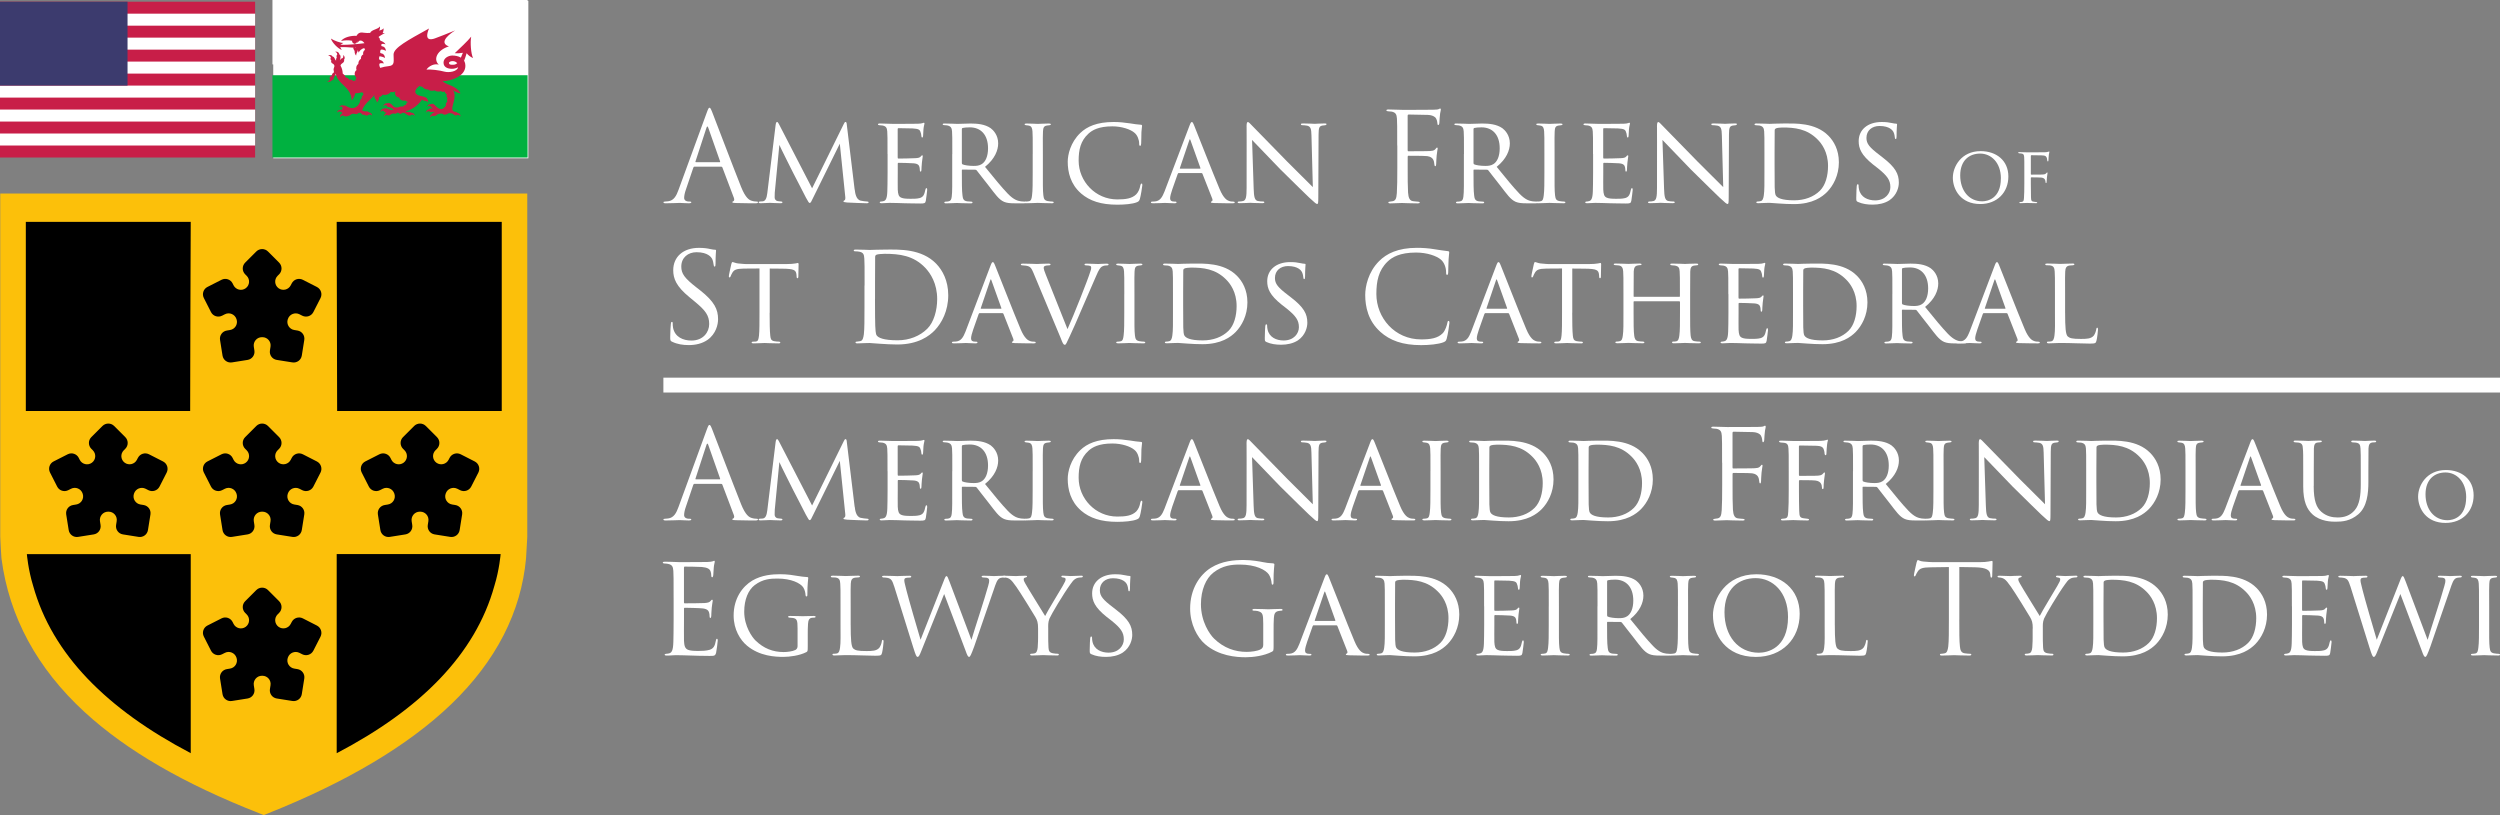 <?xml version="1.0" encoding="UTF-8"?> <svg xmlns="http://www.w3.org/2000/svg" id="Layer_2" data-name="Layer 2" viewBox="0 0 672.95 219.4"><rect x="0" y="0" width="672.95" height="219.4" fill="#808080" stroke="none"/><defs><style> .cls-1 { fill: #00b140; } .cls-2 { fill: #fcc00a; } .cls-3 { fill: #fff; } .cls-4 { fill: #c81e48; } .cls-5 { fill: #3c3b6e; } </style></defs><g id="Layer_1-2" data-name="Layer 1"><g><g><path class="cls-3" d="M181.32,160.89c0-5.21,0-6.15-.07-7.21-.07-1.14-.33-1.67-1.44-1.9-.23-.07-.67-.07-.97-.1-.23-.03-.43-.07-.43-.2,0-.2.17-.27.53-.27.77,0,1.67,0,3.77.1.23,0,6.88,0,7.65-.03.74-.03,1.34-.1,1.54-.2.2-.1.27-.13.37-.13s.13.13.13.3c0,.23-.2.63-.27,1.57-.03.5-.07,1.14-.13,2-.03.33-.13.57-.27.57-.2,0-.27-.17-.27-.43,0-.43-.07-.84-.17-1.1-.23-.77-.94-1.1-2.4-1.24-.57-.07-4.21-.1-4.58-.1-.13,0-.2.1-.2.33v9.22c0,.23.03.33.2.33.43,0,4.54,0,5.31-.07.9-.07,1.34-.17,1.67-.57.17-.2.27-.33.4-.33.1,0,.17.07.17.27s-.17.77-.27,1.87c-.1,1.04-.1,1.8-.13,2.27-.03.33-.1.5-.23.5-.2,0-.23-.27-.23-.53,0-.3-.03-.63-.13-.94-.13-.5-.53-.97-1.74-1.1-.9-.1-4.21-.17-4.78-.17-.17,0-.23.1-.23.23v2.94c0,1.14-.03,5.01,0,5.71.07,1.37.27,2.1,1.1,2.44.57.23,1.47.3,2.77.3,1,0,2.1-.03,3.01-.3,1.07-.33,1.44-1.04,1.7-2.47.07-.37.13-.5.3-.5.2,0,.2.27.2.5,0,.27-.27,2.54-.43,3.24-.23.87-.5.87-1.8.87-2.47,0-3.57-.07-4.88-.1-1.34-.03-2.87-.1-4.17-.1-.8,0-1.6.13-2.47.1-.37,0-.53-.07-.53-.27,0-.1.17-.17.37-.2.33-.03.53-.03.77-.1.7-.17,1.14-.63,1.2-3.14.03-1.3.07-3.01.07-5.98v-5.88Z"></path><path class="cls-3" d="M217.43,173.98c0,1.34-.03,1.37-.4,1.57-1.84.94-4.51,1.27-6.15,1.27-2.17,0-6.38-.17-9.79-3.01-1.8-1.5-3.61-4.31-3.61-8.12,0-4.54,2.3-7.78,5.04-9.42,2.57-1.5,5.41-1.7,7.45-1.7,2.14,0,3.57.27,4.78.47.53.1,1.84.27,2.54.3.27,0,.27.13.27.27,0,.4-.23,1.4-.23,4.34,0,.47-.03.6-.27.6-.17,0-.2-.2-.23-.4,0-.3-.13-1.34-.63-2.07-.77-1.1-3.17-2.34-6.91-2.34-1.8,0-3.91.07-6.15,1.77-1.7,1.3-2.81,3.84-2.81,7.15,0,3.97,2.17,6.91,3.04,7.75,2.2,2.14,4.68,3.11,7.58,3.11.93,0,2.4-.17,3.17-.57.33-.2.57-.53.57-1v-4.81c0-2.2-.17-2.64-1.34-2.81-.2-.03-.53-.07-.8-.07s-.4-.13-.4-.23c0-.17.13-.23.5-.23,1.34,0,3.27.07,3.41.07s2.1-.07,3.01-.07c.33,0,.47.07.47.23,0,.1-.1.23-.4.23-.23,0-.3,0-.57.03-.8.1-1,.7-1.07,1.67-.07.97-.07,1.8-.07,3.01v3.01Z"></path><path class="cls-3" d="M228.99,168.27c0,3.84.13,5.78.7,6.31.53.47,1.2.67,3.51.67,1.47,0,2.81,0,3.54-.94.33-.5.57-1.17.63-1.67.03-.27.1-.4.27-.4.13,0,.2.1.2.43s-.2,2.24-.4,3.01c-.2.67-.17.83-1.77.83-2.27,0-4.78-.17-8.12-.17-1.1,0-1.77.1-2.94.1-.33,0-.53-.07-.53-.27,0-.1.1-.2.37-.2s.53,0,.8-.07c.57-.1.77-.77.87-1.57.2-1.27.13-3.57.13-6.15v-5.01c0-4.41,0-5.14-.07-6.05-.07-.94-.2-1.54-1.34-1.67-.2-.03-.57-.03-.83-.03-.23,0-.37-.1-.37-.23,0-.17.17-.23.5-.23,1.4,0,3.41.1,3.47.1.47,0,2.5-.1,3.44-.1.33,0,.43.1.43.23s-.17.23-.37.23c-.23,0-.57.03-.9.07-.94.13-1.14.67-1.2,1.64-.07.9-.03,1.64-.03,6.05v5.08Z"></path><path class="cls-3" d="M240.68,157.82c-.47-1.47-.7-1.97-1.64-2.24-.37-.1-.97-.13-1.2-.13-.17,0-.4-.07-.4-.27,0-.13.17-.2.5-.2,1.74,0,3.27.1,3.61.1.23,0,1.7-.1,3.27-.1.4,0,.47.13.47.23,0,.2-.2.27-.47.27-.23,0-.7,0-1.07.13-.3.1-.33.37-.33.7,0,.37.27,1.3.57,2.57.43,1.8,3.31,11.72,3.81,13.33l6.18-15.7c.47-1.27.63-1.44.8-1.44.23,0,.4.4.8,1.47l5.91,15.7c.8-2.74,3.61-11.22,4.51-14.53.23-.87.27-1.04.27-1.4,0-.5-.17-.87-1.6-.87-.3,0-.43-.13-.43-.27s.13-.2.5-.2c1.24,0,2.57.1,2.81.1.2,0,1.84-.1,2.74-.1.27,0,.4.1.4.2,0,.17-.17.27-.43.27-.1,0-.53.03-.87.1-1,.23-1.34,1.64-1.87,3.14-1.3,3.61-4.28,12.56-5.28,15.33-.87,2.34-1.1,2.81-1.37,2.81-.33,0-.53-.47-.97-1.7l-5.75-15.23c-1.07,2.6-5.11,12.69-6.11,15.23-.5,1.3-.73,1.7-1.04,1.7-.33,0-.5-.43-1.17-2.54l-5.14-16.47Z"></path><path class="cls-3" d="M279.43,169.17c0-1.6-.23-2.2-.73-3.07-.2-.37-4.08-6.68-5.11-8.12-.9-1.27-1.24-1.67-1.7-2.04-.47-.33-.9-.47-1.57-.5-.2,0-.37-.1-.37-.27,0-.1.13-.2.4-.2.53,0,3.07.1,3.14.1.2,0,1.3-.1,2.54-.1.33,0,.43.1.43.2,0,.13-.1.2-.37.27-.47.1-.53.27-.53.53,0,.33.2.67.43,1.1.43.83,4.84,7.92,5.34,8.75.53-1.17,4.28-7.28,4.74-8.12.63-1.1.77-1.4.77-1.77,0-.43-.4-.43-.77-.5-.27-.03-.37-.13-.37-.27,0-.1.07-.2.4-.2.8,0,1.5.1,2.04.1.43,0,2.37-.1,2.94-.1.3,0,.4.1.4.2,0,.17-.17.27-.4.27-.7.03-1.2.1-1.67.43-.5.33-.7.63-1.24,1.37-1.94,2.67-5.18,8.12-5.68,9.29-.4,1.04-.33,1.77-.33,2.64v2.44c0,.23,0,1.47.07,2.67.07.8.13,1.37,1.17,1.57.43.1,1,.13,1.24.13.27,0,.37.1.37.2,0,.17-.1.27-.4.27-1.67,0-3.74-.1-3.84-.1-.07,0-2.07.1-3.01.1-.33,0-.47-.1-.47-.27,0-.1.1-.2.33-.2.27,0,.57-.03.84-.1.57-.1.8-.8.87-1.6.1-1.2.1-2.4.1-2.67v-2.44Z"></path><path class="cls-3" d="M293.76,176.09c-.43-.2-.43-.33-.43-1.14,0-1.54.1-2.67.13-3.14.03-.3.1-.47.27-.47s.23.1.23.33c0,.2,0,.6.1,1,.43,2.17,2.41,3.01,4.34,3.01,2.77,0,4.11-1.9,4.11-3.57,0-1.9-.87-3.07-3.31-5.04l-1.34-1.04c-3.21-2.57-3.88-4.34-3.88-6.31,0-3.07,2.44-5.14,6.18-5.14,1.17,0,1.97.1,2.71.27.63.13.9.17,1.13.17s.3.07.3.2-.13,1.3-.13,3.24c0,.5-.07.7-.23.7s-.2-.13-.23-.37c-.03-.3-.1-1-.4-1.57-.17-.3-.94-1.57-3.74-1.57-2,0-3.51,1.2-3.51,3.21,0,1.57.8,2.54,3.57,4.64l.77.6c3.47,2.67,4.38,4.44,4.38,6.81,0,1.2-.5,3.34-2.54,4.74-1.3.84-2.91,1.17-4.51,1.17-1.4,0-2.71-.17-3.97-.73Z"></path><path class="cls-3" d="M342.83,173.62c0,1.5-.03,1.57-.43,1.8-2.14,1.14-5.14,1.5-7.08,1.5-2.54,0-7.28-.33-10.99-3.57-2.04-1.77-3.97-5.34-3.97-9.52,0-5.34,2.61-9.12,5.58-10.99,3.01-1.87,6.31-2.1,8.88-2.1,2.1,0,4.48.43,5.11.57.7.17,1.87.3,2.71.33.33.03.4.17.4.3,0,.47-.23,1.4-.23,4.74,0,.53-.07.7-.3.7-.17,0-.2-.2-.23-.5-.03-.47-.2-1.4-.7-2.2-.83-1.27-3.54-2.71-7.85-2.71-2.1,0-4.61.2-7.15,2.2-1.94,1.54-3.31,4.58-3.31,8.48,0,4.71,2.37,8.12,3.54,9.25,2.64,2.57,5.68,3.57,8.75,3.57,1.2,0,2.94-.2,3.81-.7.43-.23.67-.6.67-1.17v-5.68c0-2.71-.17-3.07-1.5-3.44-.27-.07-.83-.1-1.14-.1-.13,0-.27-.07-.27-.2,0-.2.17-.27.53-.27,1.5,0,3.61.1,3.77.1s2.27-.1,3.27-.1c.37,0,.54.07.54.27,0,.13-.13.2-.27.2-.23,0-.43.03-.83.1-.9.17-1.17.73-1.24,1.9-.07,1.07-.07,2.07-.07,3.47v3.74Z"></path><path class="cls-3" d="M353.66,168.31c-.17,0-.27.1-.33.27l-1.47,4.18c-.33.94-.57,1.84-.57,2.37,0,.6.37.87,1.1.87h.23c.3,0,.4.1.4.23,0,.17-.27.23-.5.23-.73,0-2.27-.1-2.64-.1-.33,0-1.8.1-3.21.1-.37,0-.54-.07-.54-.23,0-.13.13-.23.4-.23.17,0,.47,0,.67-.03,1.44-.13,2-1.24,2.57-2.64l6.68-17.6c.37-.97.47-1.14.7-1.14.17,0,.3.13.67,1.07.47,1.1,5.01,12.76,6.78,16.93,1.1,2.64,2.07,3.07,2.54,3.24.43.17.9.17,1.14.17s.4.07.4.23-.13.23-.5.23c-.33,0-2.84,0-5.08-.07-.63-.03-.83-.07-.83-.23,0-.1.1-.2.23-.23.13-.07.33-.23.13-.73l-2.64-6.71c-.07-.1-.13-.17-.27-.17h-6.08ZM359.34,167.14c.13,0,.13-.1.1-.2l-2.64-7.38c-.17-.47-.2-.47-.37,0l-2.5,7.38c-.07.13,0,.2.07.2h5.34Z"></path><path class="cls-3" d="M372.77,163.2c0-4.41,0-5.24-.07-6.11-.07-.9-.33-1.37-1.3-1.57-.2-.03-.7-.07-.97-.07-.17,0-.33-.1-.33-.2,0-.2.2-.27.5-.27,1.37,0,3.47.1,3.57.1.23,0,1.97-.1,3.84-.1,2.94,0,8.42-.3,11.96,3.27,1.47,1.47,2.84,3.81,2.84,7.18,0,3.54-1.54,6.31-3.17,7.98-1.3,1.3-3.84,3.27-8.92,3.27-1.27,0-2.91-.07-4.18-.17-1.27-.07-2.3-.17-2.4-.17-.07,0-.5,0-1.14.03-.63,0-1.44.07-1.94.07-.3,0-.47-.07-.47-.23,0-.1.1-.23.37-.23s.5-.03.77-.1c.57-.1.77-.8.87-1.54.2-1.24.17-3.51.17-6.21v-4.94ZM375.51,166.03c0,3.01.03,5.61.03,6.11.03,1.04.1,1.94.33,2.24.37.57,1.44,1.27,4.91,1.27,2.74,0,5.21-.87,6.95-2.6,1.47-1.47,2.17-3.98,2.17-6.65,0-3.77-1.74-6.08-2.87-7.18-2.84-2.84-6.11-3.17-9.42-3.17-.47,0-1.5.1-1.7.23-.27.13-.37.27-.37.57-.03.97-.03,3.81-.03,5.81v3.37Z"></path><path class="cls-3" d="M399.49,163.2c0-4.38,0-5.18-.07-6.08-.07-.94-.3-1.4-1.27-1.6-.2-.03-.53-.07-.8-.07-.23,0-.43-.1-.43-.2,0-.2.17-.27.5-.27.67,0,1.57.07,3.44.1.17,0,6.11,0,6.78-.03.67-.03,1.04-.07,1.3-.17.2-.07.23-.1.37-.1.07,0,.13.07.13.23,0,.2-.2.67-.27,1.5-.03.57-.07,1.1-.1,1.74,0,.3-.07.5-.23.5s-.23-.13-.23-.37c-.03-.5-.13-.83-.23-1.07-.2-.67-.5-.9-2.17-1-.43-.03-3.74-.07-3.81-.07-.1,0-.17.07-.17.27v7.58c0,.2.03.33.2.33.4,0,3.81-.03,4.51-.1.77-.03,1.27-.13,1.54-.5.13-.2.23-.27.37-.27.07,0,.13.03.13.2s-.13.8-.23,1.77c-.1.94-.1,1.6-.13,2.04-.03.27-.1.37-.23.37-.17,0-.2-.2-.2-.43,0-.2-.03-.53-.1-.8-.13-.43-.33-.9-1.6-1-.77-.07-3.47-.13-4.01-.13-.2,0-.23.1-.23.23v2.44c0,1.04-.03,3.98,0,4.54.07,1.24.23,1.87.94,2.17.5.23,1.3.3,2.44.3.63,0,1.7.03,2.54-.2,1-.3,1.24-.97,1.5-2.2.07-.33.17-.47.3-.47.2,0,.2.3.2.5,0,.23-.27,2.34-.37,2.91-.13.67-.37.73-1.47.73-2.21,0-3.14-.07-4.31-.07-1.17-.03-2.71-.1-3.94-.1-.77,0-1.4.1-2.21.1-.3,0-.47-.07-.47-.23,0-.13.13-.23.3-.23.2,0,.43-.03.67-.1.6-.13,1-.57,1.07-2.64.03-1.14.07-2.5.07-5.04v-5.01Z"></path><path class="cls-3" d="M416.9,163.2c0-4.41,0-5.21-.07-6.11-.07-.9-.27-1.4-.97-1.54-.33-.07-.57-.07-.77-.1-.23-.03-.37-.1-.37-.23,0-.17.13-.23.5-.23,1.04,0,2.94.1,3.04.1.13,0,2.07-.1,3.01-.1.33,0,.5.07.5.23,0,.13-.1.2-.37.23-.2.03-.37.03-.6.07-.97.13-1.07.63-1.14,1.6-.07.9-.03,1.67-.03,6.08v5.01c0,2.57-.03,4.91.13,6.11.13.97.27,1.34,1.14,1.54.43.1,1.14.13,1.27.13.3.03.37.1.37.23s-.13.23-.47.23c-1.7,0-3.64-.1-3.81-.1-.1,0-2.07.1-3.01.1-.3,0-.53-.07-.53-.23,0-.13.13-.23.43-.23.17,0,.53-.03.8-.1.57-.13.67-.8.77-1.6.17-1.2.17-3.57.17-6.08v-5.01Z"></path><path class="cls-3" d="M430.02,163.2c0-4.41,0-5.21-.07-6.11s-.3-1.4-1.34-1.6c-.2-.03-.53-.07-.8-.07-.23,0-.37-.07-.37-.2s.1-.23.4-.23c1.44,0,3.47.1,3.54.1.3,0,2.57-.1,3.51-.1,1.87,0,3.91.17,5.48,1.27.63.47,2,1.8,2,4.08,0,1.84-.9,4.18-3.54,6.31,2.44,3.01,4.44,5.48,6.15,7.25,1.6,1.64,2.61,1.9,3.54,2.04.23.03.94.07,1.04.07.27,0,.37.1.37.23,0,.17-.13.23-.6.23h-2.34c-1.57,0-2.3-.1-3.04-.4-1.4-.6-2.4-2.1-4.14-4.34-1.3-1.6-2.64-3.41-3.21-4.11-.13-.13-.2-.2-.4-.2l-3.44-.03c-.13,0-.17.03-.17.17v.47c0,2.67,0,5.11.17,6.31.1.8.2,1.47,1.3,1.6.33.03.7.07.97.07.3,0,.43.1.43.2,0,.17-.13.27-.47.27-1.74,0-3.61-.1-3.74-.1-.53,0-2,.1-2.91.1-.33,0-.47-.07-.47-.27,0-.1.2-.2.4-.2.23,0,.47,0,.73-.07.57-.1.77-.47.87-1.27.17-1.2.13-3.94.13-6.45v-5.01ZM432.6,165.57c0,.17.03.33.17.4.43.23,1.77.43,2.97.43.7,0,1.54-.03,2.24-.5,1-.63,1.67-2.1,1.67-4.24,0-3.64-1.94-5.64-4.91-5.64-.83,0-1.54.07-1.94.17-.1.03-.2.13-.2.3v9.09Z"></path><path class="cls-3" d="M451.67,163.2c0-4.41,0-5.21-.07-6.11-.07-.9-.27-1.4-.97-1.54-.33-.07-.57-.07-.77-.1-.23-.03-.37-.1-.37-.23,0-.17.13-.23.5-.23,1.04,0,2.94.1,3.04.1.13,0,2.07-.1,3.01-.1.33,0,.5.07.5.23,0,.13-.1.2-.37.23-.2.03-.37.03-.6.07-.97.13-1.07.63-1.14,1.6-.07.9-.03,1.67-.03,6.08v5.01c0,2.57-.03,4.91.13,6.11.13.97.27,1.34,1.14,1.54.43.1,1.14.13,1.27.13.3.03.37.1.37.23s-.13.23-.47.23c-1.7,0-3.64-.1-3.81-.1-.1,0-2.07.1-3.01.1-.3,0-.53-.07-.53-.23,0-.13.13-.23.43-.23.17,0,.53-.03.8-.1.57-.13.67-.8.77-1.6.17-1.2.17-3.57.17-6.08v-5.01Z"></path><path class="cls-3" d="M461.09,165.67c0-4.44,3.44-11.09,11.69-11.09,6.61,0,11.66,3.94,11.66,10.66s-4.71,11.59-11.82,11.59c-8.18,0-11.52-6.08-11.52-11.16ZM481.3,166.07c0-6.71-4.14-10.45-8.72-10.45s-8.38,2.87-8.38,9.19,3.64,10.89,9.25,10.89c2.24,0,7.85-1.14,7.85-9.62Z"></path><path class="cls-3" d="M493.9,168.27c0,3.84.13,5.78.7,6.31.53.47,1.2.67,3.51.67,1.47,0,2.81,0,3.54-.94.33-.5.57-1.17.63-1.67.03-.27.1-.4.27-.4.13,0,.2.1.2.43s-.2,2.24-.4,3.01c-.2.67-.17.83-1.77.83-2.27,0-4.78-.17-8.12-.17-1.1,0-1.77.1-2.94.1-.33,0-.53-.07-.53-.27,0-.1.1-.2.37-.2s.53,0,.8-.07c.57-.1.77-.77.87-1.57.2-1.27.13-3.57.13-6.15v-5.01c0-4.41,0-5.14-.07-6.05-.07-.94-.2-1.54-1.34-1.67-.2-.03-.57-.03-.83-.03-.23,0-.37-.1-.37-.23,0-.17.17-.23.5-.23,1.4,0,3.41.1,3.47.1.47,0,2.5-.1,3.44-.1.33,0,.43.1.43.23s-.17.23-.37.23c-.23,0-.57.03-.9.07-.94.13-1.14.67-1.2,1.64-.07.9-.03,1.64-.03,6.05v5.08Z"></path><path class="cls-3" d="M527.4,166.77c0,3.21,0,5.85.17,7.25.1.97.3,1.7,1.3,1.84.47.07,1.2.13,1.5.13.2,0,.27.1.27.2,0,.17-.17.27-.53.27-1.84,0-3.94-.1-4.11-.1s-2.27.1-3.27.1c-.37,0-.54-.07-.54-.27,0-.1.07-.2.27-.2.3,0,.7-.07,1-.13.67-.13.83-.87.97-1.84.17-1.4.17-4.04.17-7.25v-14.13c-1.64.03-3.31.03-4.94.07-2.07.03-2.87.27-3.41,1.07-.37.57-.47.8-.57,1.04-.1.27-.2.33-.33.33-.1,0-.17-.1-.17-.3,0-.33.67-3.21.73-3.47.07-.2.2-.63.33-.63.23,0,.57.33,1.47.4.97.1,2.24.17,2.64.17h12.53c1.07,0,1.84-.07,2.37-.17.5-.07.8-.17.94-.17.17,0,.17.2.17.4,0,1-.1,3.31-.1,3.67,0,.3-.1.43-.23.43-.17,0-.23-.1-.27-.57,0-.13-.03-.23-.03-.37-.1-1-.9-1.77-4.11-1.84-1.4-.03-2.81-.03-4.21-.07v14.13Z"></path><path class="cls-3" d="M547.18,169.17c0-1.6-.23-2.2-.74-3.07-.2-.37-4.07-6.68-5.11-8.12-.9-1.27-1.24-1.67-1.7-2.04-.47-.33-.9-.47-1.57-.5-.2,0-.37-.1-.37-.27,0-.1.13-.2.4-.2.53,0,3.07.1,3.14.1.2,0,1.3-.1,2.54-.1.33,0,.43.1.43.2,0,.13-.1.2-.37.27-.47.1-.54.27-.54.53,0,.33.2.67.43,1.1.43.83,4.84,7.92,5.34,8.75.53-1.17,4.28-7.28,4.74-8.12.63-1.1.77-1.4.77-1.77,0-.43-.4-.43-.77-.5-.27-.03-.37-.13-.37-.27,0-.1.07-.2.4-.2.8,0,1.5.1,2.04.1.43,0,2.37-.1,2.94-.1.3,0,.4.1.4.2,0,.17-.17.27-.4.27-.7.03-1.2.1-1.67.43-.5.33-.7.63-1.24,1.37-1.94,2.67-5.18,8.12-5.68,9.29-.4,1.04-.33,1.77-.33,2.64v2.44c0,.23,0,1.47.07,2.67.07.8.13,1.37,1.17,1.57.43.1,1,.13,1.24.13.27,0,.37.1.37.2,0,.17-.1.27-.4.27-1.67,0-3.74-.1-3.84-.1-.07,0-2.07.1-3.01.1-.33,0-.47-.1-.47-.27,0-.1.1-.2.33-.2.27,0,.57-.03.83-.1.57-.1.8-.8.87-1.6.1-1.2.1-2.4.1-2.67v-2.44Z"></path><path class="cls-3" d="M563.48,163.2c0-4.41,0-5.24-.07-6.11-.07-.9-.33-1.37-1.3-1.57-.2-.03-.7-.07-.97-.07-.17,0-.33-.1-.33-.2,0-.2.2-.27.5-.27,1.37,0,3.47.1,3.57.1.23,0,1.97-.1,3.84-.1,2.94,0,8.42-.3,11.96,3.27,1.47,1.47,2.84,3.81,2.84,7.18,0,3.54-1.54,6.31-3.17,7.98-1.3,1.3-3.84,3.27-8.92,3.27-1.27,0-2.91-.07-4.18-.17-1.27-.07-2.3-.17-2.4-.17-.07,0-.5,0-1.14.03-.63,0-1.44.07-1.94.07-.3,0-.47-.07-.47-.23,0-.1.1-.23.37-.23s.5-.03.77-.1c.57-.1.77-.8.87-1.54.2-1.24.17-3.51.17-6.21v-4.94ZM566.22,166.03c0,3.01.03,5.61.03,6.11.03,1.04.1,1.94.33,2.24.37.57,1.44,1.27,4.91,1.27,2.74,0,5.21-.87,6.95-2.6,1.47-1.47,2.17-3.98,2.17-6.65,0-3.77-1.74-6.08-2.87-7.18-2.84-2.84-6.11-3.17-9.42-3.17-.47,0-1.5.1-1.7.23-.27.13-.37.27-.37.57-.03.97-.03,3.81-.03,5.81v3.37Z"></path><path class="cls-3" d="M590.2,163.2c0-4.41,0-5.24-.07-6.11-.07-.9-.33-1.37-1.3-1.57-.2-.03-.7-.07-.97-.07-.17,0-.33-.1-.33-.2,0-.2.2-.27.5-.27,1.37,0,3.47.1,3.57.1.23,0,1.97-.1,3.84-.1,2.94,0,8.42-.3,11.96,3.27,1.47,1.47,2.84,3.81,2.84,7.18,0,3.54-1.54,6.31-3.17,7.98-1.3,1.3-3.84,3.27-8.92,3.27-1.27,0-2.91-.07-4.18-.17-1.27-.07-2.3-.17-2.4-.17-.07,0-.5,0-1.14.03-.63,0-1.44.07-1.94.07-.3,0-.47-.07-.47-.23,0-.1.1-.23.37-.23s.5-.03.77-.1c.57-.1.77-.8.87-1.54.2-1.24.17-3.51.17-6.21v-4.94ZM592.94,166.03c0,3.01.03,5.61.03,6.11.03,1.04.1,1.94.33,2.24.37.57,1.44,1.27,4.91,1.27,2.74,0,5.21-.87,6.95-2.6,1.47-1.47,2.17-3.98,2.17-6.65,0-3.77-1.74-6.08-2.87-7.18-2.84-2.84-6.11-3.17-9.42-3.17-.47,0-1.5.1-1.7.23-.27.13-.37.27-.37.57-.03.97-.03,3.81-.03,5.81v3.37Z"></path><path class="cls-3" d="M616.93,163.2c0-4.38,0-5.18-.07-6.08-.07-.94-.3-1.4-1.27-1.6-.2-.03-.53-.07-.8-.07-.23,0-.43-.1-.43-.2,0-.2.17-.27.5-.27.67,0,1.57.07,3.44.1.17,0,6.11,0,6.78-.03.67-.03,1.04-.07,1.3-.17.2-.07.23-.1.37-.1.07,0,.13.07.13.23,0,.2-.2.67-.27,1.5-.03.57-.07,1.1-.1,1.74,0,.3-.07.5-.23.5s-.23-.13-.23-.37c-.03-.5-.13-.83-.23-1.07-.2-.67-.5-.9-2.17-1-.43-.03-3.74-.07-3.81-.07-.1,0-.17.07-.17.27v7.58c0,.2.03.33.2.33.4,0,3.81-.03,4.51-.1.77-.03,1.27-.13,1.54-.5.13-.2.23-.27.37-.27.07,0,.13.03.13.2s-.13.8-.23,1.77c-.1.94-.1,1.6-.13,2.04-.03.27-.1.37-.23.37-.17,0-.2-.2-.2-.43,0-.2-.03-.53-.1-.8-.13-.43-.33-.9-1.6-1-.77-.07-3.47-.13-4.01-.13-.2,0-.23.1-.23.23v2.44c0,1.04-.03,3.98,0,4.54.07,1.24.23,1.87.94,2.17.5.23,1.3.3,2.44.3.63,0,1.7.03,2.54-.2,1-.3,1.24-.97,1.5-2.2.07-.33.17-.47.3-.47.2,0,.2.3.2.5,0,.23-.27,2.34-.37,2.91-.13.67-.37.73-1.47.73-2.21,0-3.14-.07-4.31-.07-1.17-.03-2.71-.1-3.94-.1-.77,0-1.4.1-2.21.1-.3,0-.47-.07-.47-.23,0-.13.13-.23.3-.23.2,0,.43-.03.67-.1.6-.13,1-.57,1.07-2.64.03-1.14.07-2.5.07-5.04v-5.01Z"></path><path class="cls-3" d="M632.66,157.82c-.47-1.47-.7-1.97-1.64-2.24-.37-.1-.97-.13-1.2-.13-.17,0-.4-.07-.4-.27,0-.13.17-.2.5-.2,1.74,0,3.27.1,3.61.1.23,0,1.7-.1,3.27-.1.4,0,.47.13.47.23,0,.2-.2.27-.47.27-.23,0-.7,0-1.07.13-.3.1-.33.37-.33.7,0,.37.27,1.3.57,2.57.43,1.8,3.31,11.72,3.81,13.33l6.18-15.7c.47-1.27.63-1.44.8-1.44.23,0,.4.4.8,1.47l5.91,15.7c.8-2.74,3.61-11.22,4.51-14.53.23-.87.27-1.04.27-1.4,0-.5-.17-.87-1.6-.87-.3,0-.43-.13-.43-.27s.13-.2.5-.2c1.24,0,2.57.1,2.81.1.2,0,1.84-.1,2.74-.1.27,0,.4.1.4.2,0,.17-.17.27-.43.27-.1,0-.53.03-.87.1-1,.23-1.34,1.64-1.87,3.14-1.3,3.61-4.28,12.56-5.28,15.33-.87,2.34-1.1,2.81-1.37,2.81-.33,0-.53-.47-.97-1.7l-5.75-15.23c-1.07,2.6-5.11,12.69-6.11,15.23-.5,1.3-.73,1.7-1.04,1.7-.33,0-.5-.43-1.17-2.54l-5.14-16.47Z"></path><path class="cls-3" d="M667.3,163.2c0-4.41,0-5.21-.07-6.11-.07-.9-.27-1.4-.97-1.54-.33-.07-.57-.07-.77-.1-.23-.03-.37-.1-.37-.23,0-.17.13-.23.5-.23,1.04,0,2.94.1,3.04.1.13,0,2.07-.1,3.01-.1.33,0,.5.07.5.23,0,.13-.1.2-.37.23-.2.03-.37.03-.6.07-.97.13-1.07.63-1.13,1.6-.07.9-.03,1.67-.03,6.08v5.01c0,2.57-.03,4.91.13,6.11.13.97.27,1.34,1.14,1.54.43.1,1.14.13,1.27.13.3.03.37.1.37.23s-.13.23-.47.23c-1.7,0-3.64-.1-3.81-.1-.1,0-2.07.1-3.01.1-.3,0-.53-.07-.53-.23,0-.13.13-.23.43-.23.17,0,.53-.03.8-.1.57-.13.67-.8.77-1.6.17-1.2.17-3.57.17-6.08v-5.01Z"></path></g><g><path class="cls-3" d="M186.95,130.24c-.17,0-.27.1-.33.27l-2,5.91c-.3.83-.47,1.64-.47,2.24,0,.67.63.97,1.2.97h.3c.33,0,.43.07.43.2,0,.2-.3.27-.6.27-.8,0-2.14-.1-2.5-.1s-2.21.1-3.77.1c-.43,0-.63-.07-.63-.27,0-.13.17-.2.47-.2.23,0,.53-.03.8-.07,1.54-.2,2.21-1.47,2.81-3.14l7.58-20.74c.4-1.1.53-1.3.73-1.3s.33.17.74,1.2c.5,1.27,5.75,15.06,7.78,20.14,1.2,2.97,2.17,3.51,2.87,3.71.5.17,1.04.2,1.3.2.2,0,.37.03.37.2,0,.2-.3.27-.67.27-.5,0-2.94,0-5.24-.07-.63-.03-1-.03-1-.23,0-.13.1-.2.23-.23.2-.07.4-.37.2-.9l-3.11-8.22c-.07-.13-.13-.2-.3-.2h-7.18ZM193.7,129.03c.17,0,.17-.1.13-.23l-3.17-9.02c-.17-.5-.33-.5-.5,0l-2.94,9.02c-.07.17,0,.23.1.23h6.38Z"></path><path class="cls-3" d="M230.08,136.42c.1.8.3,2.67,1.6,2.97.57.13,1.24.2,1.7.23.13,0,.43.03.43.2s-.13.27-.5.27c-.6,0-4.21-.13-5.28-.2-.73-.07-1-.13-1-.3,0-.1.13-.23.3-.3.17-.07.27-.47.2-.94l-1.47-14.3-7.08,14.36c-.63,1.3-.73,1.6-1.04,1.6-.2,0-.37-.3-1-1.44-.53-.97-3.21-6.31-3.41-6.61-.2-.4-3.47-6.88-3.74-7.58l-1.24,12.86c-.03.47-.03.77-.03,1.27,0,.37.17.87.83,1,.37.07.6.07.94.1.27.03.33.13.33.2,0,.23-.2.27-.57.27-1.07,0-2.5-.1-2.77-.1-.33,0-1.74.1-2.57.1-.3,0-.5-.03-.5-.27,0-.07.13-.2.43-.2.23,0,.27,0,.63-.03.8-.07,1.1-.87,1.27-2.2l2.24-18.34c.07-.57.2-.83.37-.83s.27.1.5.53l8.95,17.33,8.52-17.3c.17-.37.3-.57.5-.57s.3.3.33.83l2.1,17.37Z"></path><path class="cls-3" d="M238.9,126.83c0-4.38,0-5.18-.07-6.08-.07-.94-.3-1.4-1.27-1.6-.2-.03-.53-.07-.8-.07-.23,0-.43-.1-.43-.2,0-.2.17-.27.5-.27.67,0,1.57.07,3.44.1.17,0,6.11,0,6.78-.03.67-.03,1.04-.07,1.3-.17.2-.07.23-.1.37-.1.07,0,.13.07.13.23,0,.2-.2.67-.27,1.5-.03.57-.07,1.1-.1,1.74,0,.3-.07.5-.23.5s-.23-.13-.23-.37c-.03-.5-.13-.83-.23-1.07-.2-.67-.5-.9-2.17-1-.43-.03-3.74-.07-3.81-.07-.1,0-.17.07-.17.27v7.58c0,.2.03.33.2.33.4,0,3.81-.03,4.51-.1.77-.03,1.27-.13,1.54-.5.13-.2.23-.27.37-.27.07,0,.13.03.13.2s-.13.8-.23,1.77c-.1.94-.1,1.6-.13,2.04-.03.27-.1.37-.23.37-.17,0-.2-.2-.2-.43,0-.2-.03-.53-.1-.8-.13-.43-.33-.9-1.6-1-.77-.07-3.47-.13-4.01-.13-.2,0-.23.1-.23.23v2.44c0,1.04-.03,3.98,0,4.54.07,1.24.23,1.87.94,2.17.5.23,1.3.3,2.44.3.63,0,1.7.03,2.54-.2,1-.3,1.24-.97,1.5-2.2.07-.33.17-.47.3-.47.2,0,.2.3.2.5,0,.23-.27,2.34-.37,2.91-.13.67-.37.73-1.47.73-2.21,0-3.14-.07-4.31-.07-1.17-.03-2.71-.1-3.94-.1-.77,0-1.4.1-2.21.1-.3,0-.47-.07-.47-.23,0-.13.13-.23.3-.23.2,0,.43-.03.67-.1.6-.13,1-.57,1.07-2.64.03-1.14.07-2.5.07-5.04v-5.01Z"></path><path class="cls-3" d="M256.34,126.83c0-4.41,0-5.21-.07-6.11s-.3-1.4-1.34-1.6c-.2-.03-.53-.07-.8-.07-.23,0-.37-.07-.37-.2s.1-.23.4-.23c1.44,0,3.47.1,3.54.1.3,0,2.57-.1,3.51-.1,1.87,0,3.91.17,5.48,1.27.63.47,2,1.8,2,4.08,0,1.84-.9,4.18-3.54,6.31,2.44,3.01,4.44,5.48,6.15,7.25,1.6,1.64,2.61,1.9,3.54,2.04.23.03.94.07,1.04.07.27,0,.37.1.37.23,0,.17-.13.23-.6.23h-2.34c-1.57,0-2.3-.1-3.04-.4-1.4-.6-2.4-2.1-4.14-4.34-1.3-1.6-2.64-3.41-3.21-4.11-.13-.13-.2-.2-.4-.2l-3.44-.03c-.13,0-.17.03-.17.17v.47c0,2.67,0,5.11.17,6.31.1.8.2,1.47,1.3,1.6.33.03.7.07.97.07.3,0,.43.1.43.2,0,.17-.13.27-.47.27-1.74,0-3.61-.1-3.74-.1-.53,0-2,.1-2.91.1-.33,0-.47-.07-.47-.27,0-.1.2-.2.4-.2.23,0,.47,0,.73-.07.57-.1.77-.47.87-1.27.17-1.2.13-3.94.13-6.45v-5.01ZM258.91,129.2c0,.17.03.33.17.4.43.23,1.77.43,2.97.43.7,0,1.54-.03,2.24-.5,1-.63,1.67-2.1,1.67-4.24,0-3.64-1.94-5.64-4.91-5.64-.83,0-1.54.07-1.94.17-.1.03-.2.13-.2.3v9.09Z"></path><path class="cls-3" d="M277.98,126.83c0-4.41,0-5.21-.07-6.11-.07-.9-.27-1.4-.97-1.54-.33-.07-.57-.07-.77-.1-.23-.03-.37-.1-.37-.23,0-.17.13-.23.5-.23,1.04,0,2.94.1,3.04.1.13,0,2.07-.1,3.01-.1.33,0,.5.07.5.23,0,.13-.1.2-.37.23-.2.03-.37.03-.6.07-.97.13-1.07.63-1.14,1.6-.07.9-.03,1.67-.03,6.08v5.01c0,2.57-.03,4.91.13,6.11.13.97.27,1.34,1.14,1.54.43.1,1.14.13,1.27.13.3.03.37.1.37.23s-.13.23-.47.23c-1.7,0-3.64-.1-3.81-.1-.1,0-2.07.1-3.01.1-.3,0-.53-.07-.53-.23,0-.13.13-.23.43-.23.17,0,.53-.03.8-.1.57-.13.67-.8.77-1.6.17-1.2.17-3.57.17-6.08v-5.01Z"></path><path class="cls-3" d="M290.98,137.42c-2.84-2.47-3.57-5.75-3.57-8.52,0-1.87.73-5.18,3.37-7.72,1.8-1.74,4.51-2.97,8.99-2.97,1.54,0,2.77.13,4.41.37,1.07.17,2.14.33,2.94.37.27,0,.3.17.3.33,0,.27-.1.57-.17,1.64-.03.94-.03,2.67-.07,3.07-.03.47-.1.63-.27.63-.23,0-.27-.2-.27-.63,0-.97-.47-2.27-1.3-2.91-1-.87-3.34-1.7-5.91-1.7-3.71,0-5.41,1.04-6.41,1.94-2.17,1.97-2.67,4.38-2.67,7.31,0,5.54,4.51,10.42,10.39,10.42,2.27,0,3.94-.23,5.11-1.37.6-.63.94-1.47,1.1-2.4.07-.33.17-.5.37-.5.17,0,.17.23.17.47,0,.27-.43,2.97-.67,3.71-.2.53-.3.63-.77.84-1.17.5-3.41.67-5.28.67-4.41,0-7.42-1-9.79-3.04Z"></path><path class="cls-3" d="M317.34,131.94c-.17,0-.27.1-.33.27l-1.47,4.18c-.33.94-.57,1.84-.57,2.37,0,.6.37.87,1.1.87h.23c.3,0,.4.1.4.23,0,.17-.27.23-.5.23-.73,0-2.27-.1-2.64-.1-.33,0-1.8.1-3.21.1-.37,0-.54-.07-.54-.23,0-.13.13-.23.4-.23.17,0,.47,0,.67-.03,1.44-.13,2-1.24,2.57-2.64l6.68-17.6c.37-.97.47-1.14.7-1.14.17,0,.3.13.67,1.07.47,1.1,5.01,12.76,6.78,16.93,1.1,2.64,2.07,3.07,2.54,3.24.43.17.9.17,1.14.17s.4.07.4.23-.13.23-.5.23c-.33,0-2.84,0-5.08-.07-.63-.03-.83-.07-.83-.23,0-.1.1-.2.23-.23.13-.07.33-.23.13-.73l-2.64-6.71c-.07-.1-.13-.17-.27-.17h-6.08ZM323.01,130.77c.13,0,.13-.1.1-.2l-2.64-7.38c-.17-.47-.2-.47-.37,0l-2.5,7.38c-.07.13,0,.2.07.2h5.34Z"></path><path class="cls-3" d="M335.54,119.58c0-1.04.1-1.37.37-1.37.23,0,.8.67,1.04.9.3.33,4.94,5.08,9.62,9.85,2.61,2.54,5.95,5.98,6.81,6.78l-.37-13.9c-.03-1.8-.23-2.4-1.14-2.64-.57-.1-1.07-.13-1.3-.13-.33,0-.4-.13-.4-.27,0-.17.27-.2.6-.2,1.44,0,2.84.1,3.14.1.33,0,1.37-.1,2.67-.1.37,0,.47.03.47.2,0,.13-.1.23-.3.27-.2.03-.47.03-.83.1-.77.17-1,.5-1,2.5l-.07,16.77c0,1.67-.07,1.84-.3,1.84s-.57-.23-2.2-1.77c-.13-.07-4.78-4.68-7.68-7.52-3.47-3.61-6.81-7.08-7.65-7.95l.43,13.06c.07,2.3.27,3.17,1.1,3.37.53.13,1.1.13,1.37.13s.4.1.4.23c0,.17-.17.23-.53.23-1.8,0-3.01-.1-3.24-.1s-1.47.1-2.91.1c-.3,0-.5-.03-.5-.23,0-.13.13-.23.47-.23.23,0,.6,0,1.04-.13.74-.23.9-1.14.9-3.57,0-15.93.03-10.79,0-16.33Z"></path><path class="cls-3" d="M365.94,131.94c-.17,0-.27.1-.33.27l-1.47,4.18c-.33.94-.57,1.84-.57,2.37,0,.6.37.87,1.1.87h.23c.3,0,.4.1.4.23,0,.17-.27.23-.5.23-.74,0-2.27-.1-2.64-.1-.33,0-1.8.1-3.21.1-.37,0-.53-.07-.53-.23,0-.13.13-.23.4-.23.17,0,.47,0,.67-.03,1.44-.13,2-1.24,2.57-2.64l6.68-17.6c.37-.97.47-1.14.7-1.14.17,0,.3.13.67,1.07.47,1.1,5.01,12.76,6.78,16.93,1.1,2.64,2.07,3.07,2.54,3.24.43.17.9.17,1.14.17s.4.07.4.23-.13.23-.5.23c-.33,0-2.84,0-5.08-.07-.63-.03-.83-.07-.83-.23,0-.1.1-.2.23-.23.13-.07.33-.23.13-.73l-2.64-6.71c-.07-.1-.13-.17-.27-.17h-6.08ZM371.62,130.77c.13,0,.13-.1.1-.2l-2.64-7.38c-.17-.47-.2-.47-.37,0l-2.51,7.38c-.07.13,0,.2.07.2h5.34Z"></path><path class="cls-3" d="M385.05,126.83c0-4.41,0-5.21-.07-6.11-.07-.9-.27-1.4-.97-1.54-.33-.07-.57-.07-.77-.1-.23-.03-.37-.1-.37-.23,0-.17.13-.23.5-.23,1.04,0,2.94.1,3.04.1.13,0,2.07-.1,3.01-.1.33,0,.5.07.5.23,0,.13-.1.2-.37.23-.2.03-.37.03-.6.07-.97.13-1.07.63-1.14,1.6-.07.9-.03,1.67-.03,6.08v5.01c0,2.57-.03,4.91.13,6.11.13.97.27,1.34,1.14,1.54.43.1,1.14.13,1.27.13.3.03.37.1.37.23s-.13.23-.47.23c-1.7,0-3.64-.1-3.81-.1-.1,0-2.07.1-3.01.1-.3,0-.53-.07-.53-.23,0-.13.13-.23.43-.23.17,0,.53-.03.8-.1.57-.13.67-.8.77-1.6.17-1.2.17-3.57.17-6.08v-5.01Z"></path><path class="cls-3" d="M398.14,126.83c0-4.41,0-5.24-.07-6.11-.07-.9-.33-1.37-1.3-1.57-.2-.03-.7-.07-.97-.07-.17,0-.33-.1-.33-.2,0-.2.2-.27.5-.27,1.37,0,3.47.1,3.57.1.23,0,1.97-.1,3.84-.1,2.94,0,8.42-.3,11.96,3.27,1.47,1.47,2.84,3.81,2.84,7.18,0,3.54-1.54,6.31-3.17,7.98-1.3,1.3-3.84,3.27-8.92,3.27-1.27,0-2.91-.07-4.17-.17-1.27-.07-2.3-.17-2.41-.17-.07,0-.5,0-1.14.03-.63,0-1.44.07-1.94.07-.3,0-.47-.07-.47-.23,0-.1.1-.23.37-.23s.5-.03.77-.1c.57-.1.77-.8.87-1.54.2-1.24.17-3.51.17-6.21v-4.94ZM400.88,129.67c0,3.01.03,5.61.03,6.11.03,1.04.1,1.94.33,2.24.37.57,1.44,1.27,4.91,1.27,2.74,0,5.21-.87,6.95-2.6,1.47-1.47,2.17-3.98,2.17-6.65,0-3.77-1.74-6.08-2.87-7.18-2.84-2.84-6.11-3.17-9.42-3.17-.47,0-1.5.1-1.7.23-.27.13-.37.27-.37.57-.03.97-.03,3.81-.03,5.81v3.37Z"></path><path class="cls-3" d="M424.87,126.83c0-4.41,0-5.24-.07-6.11-.07-.9-.33-1.37-1.3-1.57-.2-.03-.7-.07-.97-.07-.17,0-.33-.1-.33-.2,0-.2.2-.27.5-.27,1.37,0,3.47.1,3.57.1.23,0,1.97-.1,3.84-.1,2.94,0,8.42-.3,11.96,3.27,1.47,1.47,2.84,3.81,2.84,7.18,0,3.54-1.54,6.31-3.17,7.98-1.3,1.3-3.84,3.27-8.92,3.27-1.27,0-2.91-.07-4.17-.17-1.27-.07-2.3-.17-2.41-.17-.07,0-.5,0-1.14.03-.63,0-1.44.07-1.94.07-.3,0-.47-.07-.47-.23,0-.1.1-.23.37-.23s.5-.03.77-.1c.57-.1.77-.8.87-1.54.2-1.24.17-3.51.17-6.21v-4.94ZM427.61,129.67c0,3.01.03,5.61.03,6.11.03,1.04.1,1.94.33,2.24.37.57,1.44,1.27,4.91,1.27,2.74,0,5.21-.87,6.95-2.6,1.47-1.47,2.17-3.98,2.17-6.65,0-3.77-1.74-6.08-2.87-7.18-2.84-2.84-6.11-3.17-9.42-3.17-.47,0-1.5.1-1.7.23-.27.13-.37.27-.37.57-.03.97-.03,3.81-.03,5.81v3.37Z"></path><path class="cls-3" d="M463.55,124.53c0-5.21,0-6.15-.07-7.21-.07-1.14-.33-1.67-1.44-1.9-.2-.03-.53-.03-.83-.07-.3-.03-.57-.07-.57-.23,0-.2.17-.27.53-.27,1.3,0,2.57.1,3.77.1.67,0,7.45,0,8.22-.03.77-.03,1.37-.03,1.64-.2.1-.07.23-.13.3-.13.13,0,.2.13.2.3s-.13.63-.2,1.04c-.13.97-.13,1.5-.2,2.44,0,.4-.17.67-.3.67-.17,0-.2-.13-.23-.43-.03-.47-.17-1.27-.63-1.67-.4-.33-1-.6-1.97-.63-1.7-.03-3.41-.07-5.11-.1-.2,0-.3.1-.3.37v9.22c0,.2.03.3.23.3,1.37,0,3.27,0,4.64-.03,1.77-.03,2.21-.07,2.67-.63.17-.2.23-.33.37-.33s.17.1.17.27c0,.2-.17.77-.27,1.87-.1,1-.1,1.8-.13,2.3-.03.37-.07.57-.23.57-.2,0-.23-.23-.27-.57-.07-.73-.17-1.9-1.9-2.14-.84-.1-4.48-.1-5.04-.1-.17,0-.23.07-.23.3v2.84c0,2.84,0,5.21.1,6.75.1,1.5.47,2.24,1.37,2.34.43.07,1,.1,1.37.13.3.03.4.1.4.23,0,.17-.17.23-.53.23-1.87,0-3.94-.1-4.11-.1h-.3c-.67.03-2.17.1-2.97.1-.37,0-.53-.07-.53-.27,0-.1.07-.17.37-.2.33-.03.63-.07.87-.13.7-.2.94-.7,1.04-2.17.1-1.44.13-3.77.13-6.91v-5.88Z"></path><path class="cls-3" d="M481.49,126.83c0-4.38,0-5.18-.07-6.08-.07-.94-.23-1.47-1.27-1.57-.3-.03-.53-.03-.83-.07-.27-.03-.43-.13-.43-.27,0-.17.17-.23.5-.23,1.2,0,2.3.1,3.41.1.5,0,6.58,0,7.28-.03.67-.03,1.17-.1,1.5-.23.17-.07.27-.1.33-.1.1,0,.17.1.1.3-.07.23-.17.7-.2,1.04-.13.87-.1,1.47-.17,2.34,0,.37-.1.5-.23.5-.17,0-.23-.17-.27-.4,0-.37-.13-1.27-.53-1.67-.43-.4-1.04-.43-1.87-.47-1.44-.03-2.74-.07-4.21-.07-.23,0-.3.07-.3.33v7.55c0,.17.03.3.23.3,1.37,0,2.97,0,4.08-.03,1.37-.03,1.8-.1,2.24-.63.13-.17.2-.27.33-.27.1,0,.13.13.13.3s-.13.73-.23,1.74c-.1.9-.13,1.47-.13,1.94,0,.33-.07.5-.23.5-.2,0-.2-.2-.23-.5-.03-.47-.1-1.6-1.74-1.8-.67-.1-3.67-.1-4.21-.1-.2,0-.23.07-.23.3v2.34c0,2.24.03,4.24.07,5.58.03,1.67.27,1.9,1.2,2.04.43.07.73.1,1.04.13.27.03.4.1.4.23s-.1.23-.43.23c-1.74,0-3.57-.1-3.71-.1h-.23c-.63.03-2,.1-2.71.1-.3,0-.47-.07-.47-.23,0-.1.07-.2.33-.23.33-.03.5-.03.7-.07.77-.1.87-.63.93-1.84.1-1.24.13-3.21.13-5.88v-5.01Z"></path><path class="cls-3" d="M498.8,126.83c0-4.41,0-5.21-.07-6.11s-.3-1.4-1.34-1.6c-.2-.03-.53-.07-.8-.07-.23,0-.37-.07-.37-.2s.1-.23.4-.23c1.44,0,3.47.1,3.54.1.3,0,2.57-.1,3.51-.1,1.87,0,3.91.17,5.48,1.27.63.47,2,1.8,2,4.08,0,1.84-.9,4.18-3.54,6.31,2.44,3.01,4.44,5.48,6.15,7.25,1.6,1.64,2.61,1.9,3.54,2.04.23.03.94.07,1.04.07.27,0,.37.1.37.23,0,.17-.13.23-.6.23h-2.34c-1.57,0-2.3-.1-3.04-.4-1.4-.6-2.4-2.1-4.14-4.34-1.3-1.6-2.64-3.41-3.21-4.11-.13-.13-.2-.2-.4-.2l-3.44-.03c-.13,0-.17.03-.17.17v.47c0,2.67,0,5.11.17,6.31.1.8.2,1.47,1.3,1.6.33.03.7.07.97.07.3,0,.43.1.43.2,0,.17-.13.27-.47.27-1.74,0-3.61-.1-3.74-.1-.53,0-2,.1-2.91.1-.33,0-.47-.07-.47-.27,0-.1.2-.2.4-.2.23,0,.47,0,.73-.07.57-.1.77-.47.87-1.27.17-1.2.13-3.94.13-6.45v-5.01ZM501.37,129.2c0,.17.03.33.17.4.43.23,1.77.43,2.97.43.7,0,1.54-.03,2.24-.5,1-.63,1.67-2.1,1.67-4.24,0-3.64-1.94-5.64-4.91-5.64-.83,0-1.54.07-1.94.17-.1.03-.2.13-.2.3v9.09Z"></path><path class="cls-3" d="M520.44,126.83c0-4.41,0-5.21-.07-6.11-.07-.9-.27-1.4-.97-1.54-.33-.07-.57-.07-.77-.1-.23-.03-.37-.1-.37-.23,0-.17.13-.23.5-.23,1.04,0,2.94.1,3.04.1.13,0,2.07-.1,3.01-.1.33,0,.5.07.5.23,0,.13-.1.2-.37.23-.2.03-.37.03-.6.07-.97.13-1.07.63-1.13,1.6-.07.9-.03,1.67-.03,6.08v5.01c0,2.57-.03,4.91.13,6.11.13.97.27,1.34,1.14,1.54.43.1,1.14.13,1.27.13.3.03.37.1.37.23s-.13.23-.47.23c-1.7,0-3.64-.1-3.81-.1-.1,0-2.07.1-3.01.1-.3,0-.53-.07-.53-.23,0-.13.13-.23.43-.23.17,0,.53-.03.8-.1.57-.13.67-.8.77-1.6.17-1.2.17-3.57.17-6.08v-5.01Z"></path><path class="cls-3" d="M532.64,119.58c0-1.04.1-1.37.37-1.37.23,0,.8.67,1.04.9.3.33,4.94,5.08,9.62,9.85,2.61,2.54,5.95,5.98,6.81,6.78l-.37-13.9c-.03-1.8-.23-2.4-1.14-2.64-.57-.1-1.07-.13-1.3-.13-.33,0-.4-.13-.4-.27,0-.17.27-.2.6-.2,1.44,0,2.84.1,3.14.1.33,0,1.37-.1,2.67-.1.37,0,.47.03.47.2,0,.13-.1.23-.3.27-.2.03-.47.03-.83.1-.77.17-1,.5-1,2.5l-.07,16.77c0,1.67-.07,1.84-.3,1.84s-.57-.23-2.2-1.77c-.13-.07-4.78-4.68-7.68-7.52-3.47-3.61-6.81-7.08-7.65-7.95l.43,13.06c.07,2.3.27,3.17,1.1,3.37.53.13,1.1.13,1.37.13s.4.1.4.23c0,.17-.17.23-.53.23-1.8,0-3.01-.1-3.24-.1s-1.47.1-2.91.1c-.3,0-.5-.03-.5-.23,0-.13.13-.23.47-.23.23,0,.6,0,1.04-.13.74-.23.9-1.14.9-3.57,0-15.93.03-10.79,0-16.33Z"></path><path class="cls-3" d="M561.56,126.83c0-4.41,0-5.24-.07-6.11-.07-.9-.33-1.37-1.3-1.57-.2-.03-.7-.07-.97-.07-.17,0-.33-.1-.33-.2,0-.2.2-.27.5-.27,1.37,0,3.47.1,3.57.1.23,0,1.97-.1,3.84-.1,2.94,0,8.42-.3,11.96,3.27,1.47,1.47,2.84,3.81,2.84,7.18,0,3.54-1.54,6.31-3.17,7.98-1.3,1.3-3.84,3.27-8.92,3.27-1.27,0-2.91-.07-4.17-.17-1.27-.07-2.3-.17-2.41-.17-.07,0-.5,0-1.14.03-.63,0-1.44.07-1.94.07-.3,0-.47-.07-.47-.23,0-.1.1-.23.37-.23s.5-.03.77-.1c.57-.1.77-.8.87-1.54.2-1.24.17-3.51.17-6.21v-4.94ZM564.3,129.67c0,3.01.03,5.61.03,6.11.03,1.04.1,1.94.33,2.24.37.57,1.44,1.27,4.91,1.27,2.74,0,5.21-.87,6.95-2.6,1.47-1.47,2.17-3.98,2.17-6.65,0-3.77-1.74-6.08-2.87-7.18-2.84-2.84-6.11-3.17-9.42-3.17-.47,0-1.5.1-1.7.23-.27.13-.37.27-.37.57-.03.97-.03,3.81-.03,5.81v3.37Z"></path><path class="cls-3" d="M588.29,126.83c0-4.41,0-5.21-.07-6.11-.07-.9-.27-1.4-.97-1.54-.33-.07-.57-.07-.77-.1-.23-.03-.37-.1-.37-.23,0-.17.13-.23.5-.23,1.04,0,2.94.1,3.04.1.13,0,2.07-.1,3.01-.1.33,0,.5.07.5.23,0,.13-.1.2-.37.23-.2.03-.37.03-.6.07-.97.13-1.07.63-1.13,1.6-.07.9-.03,1.67-.03,6.08v5.01c0,2.57-.03,4.91.13,6.11.13.97.27,1.34,1.14,1.54.43.1,1.14.13,1.27.13.3.03.37.1.37.23s-.13.23-.47.23c-1.7,0-3.64-.1-3.81-.1-.1,0-2.07.1-3.01.1-.3,0-.53-.07-.53-.23,0-.13.13-.23.43-.23.17,0,.53-.03.8-.1.57-.13.67-.8.77-1.6.17-1.2.17-3.57.17-6.08v-5.01Z"></path><path class="cls-3" d="M602.85,131.94c-.17,0-.27.1-.33.27l-1.47,4.18c-.33.94-.57,1.84-.57,2.37,0,.6.37.87,1.1.87h.23c.3,0,.4.1.4.23,0,.17-.27.23-.5.23-.73,0-2.27-.1-2.64-.1-.33,0-1.8.1-3.21.1-.37,0-.54-.07-.54-.23,0-.13.13-.23.4-.23.17,0,.47,0,.67-.03,1.44-.13,2-1.24,2.57-2.64l6.68-17.6c.37-.97.47-1.14.7-1.14.17,0,.3.13.67,1.07.47,1.1,5.01,12.76,6.78,16.93,1.1,2.64,2.07,3.07,2.54,3.24.43.17.9.17,1.14.17s.4.07.4.23-.13.23-.5.23c-.33,0-2.84,0-5.08-.07-.63-.03-.83-.07-.83-.23,0-.1.1-.2.23-.23.13-.07.33-.23.13-.73l-2.64-6.71c-.07-.1-.13-.17-.27-.17h-6.08ZM608.53,130.77c.13,0,.13-.1.1-.2l-2.64-7.38c-.17-.47-.2-.47-.37,0l-2.5,7.38c-.07.13,0,.2.07.2h5.34Z"></path><path class="cls-3" d="M622.8,130.8c0,4.08.77,5.81,2.04,6.95,1.44,1.27,3.04,1.54,4.41,1.54,1.74,0,3.31-.47,4.58-1.94,1.34-1.54,1.64-4.08,1.64-6.98v-3.54c0-4.38,0-5.14-.07-6.05-.07-.97-.17-1.47-1.24-1.64-.23-.03-.63-.07-.93-.07-.2,0-.33-.1-.33-.2,0-.2.17-.27.47-.27,1.44,0,3.11.1,3.24.1.17,0,1.6-.1,2.54-.1.33,0,.47.07.47.23,0,.13-.13.23-.33.23s-.27,0-.6.03c-.94.1-1.07.7-1.14,1.67-.03.9-.03,1.67-.03,6.05v2.97c0,3.01-.33,6.61-2.71,8.65-2.17,1.84-4.31,2-6.11,2-.94,0-4.08,0-6.25-2-1.44-1.34-2.47-3.34-2.47-7.48v-4.14c0-4.41,0-5.18-.1-6.08-.03-.9-.2-1.47-1.24-1.6-.2-.03-.6-.07-.87-.07-.23,0-.37-.1-.37-.2,0-.2.13-.27.5-.27,1.44,0,3.24.1,3.47.1.27,0,2.24-.1,3.14-.1.37,0,.47.07.47.23s-.23.23-.4.23c-.2,0-.47.03-.73.07-.8.1-.94.67-1,1.6-.03.9-.03,1.67-.03,6.08v3.97Z"></path></g><path class="cls-3" d="M650.91,133.62c0-2.84,2.2-7.1,7.48-7.1,4.23,0,7.46,2.52,7.46,6.82s-3.01,7.42-7.57,7.42c-5.24,0-7.38-3.89-7.38-7.14ZM663.85,133.87c0-4.3-2.65-6.69-5.58-6.69s-5.37,1.84-5.37,5.88,2.33,6.97,5.92,6.97c1.43,0,5.02-.73,5.02-6.16Z"></path></g><g><g><path class="cls-3" d="M186.96,44.86c-.17,0-.27.1-.33.27l-2,5.91c-.3.83-.47,1.64-.47,2.24,0,.67.63.97,1.2.97h.3c.33,0,.43.07.43.2,0,.2-.3.27-.6.27-.8,0-2.14-.1-2.5-.1s-2.21.1-3.77.1c-.43,0-.63-.07-.63-.27,0-.13.17-.2.47-.2.23,0,.53-.03.8-.07,1.54-.2,2.21-1.47,2.81-3.14l7.58-20.74c.4-1.1.53-1.3.73-1.3s.33.17.74,1.2c.5,1.27,5.75,15.06,7.78,20.14,1.2,2.97,2.17,3.51,2.87,3.71.5.17,1.04.2,1.3.2.2,0,.37.03.37.2,0,.2-.3.27-.67.27-.5,0-2.94,0-5.24-.07-.63-.03-1-.03-1-.23,0-.13.1-.2.23-.23.2-.07.4-.37.2-.9l-3.11-8.22c-.07-.13-.13-.2-.3-.2h-7.18ZM193.7,43.66c.17,0,.17-.1.13-.23l-3.17-9.02c-.17-.5-.33-.5-.5,0l-2.94,9.02c-.07.17,0,.23.1.23h6.38Z"></path><path class="cls-3" d="M230.08,51.04c.1.8.3,2.67,1.6,2.97.57.13,1.24.2,1.7.23.13,0,.43.03.43.2s-.13.27-.5.27c-.6,0-4.21-.13-5.28-.2-.73-.07-1-.13-1-.3,0-.1.13-.23.3-.3.17-.07.27-.47.2-.94l-1.47-14.3-7.08,14.36c-.63,1.3-.73,1.6-1.04,1.6-.2,0-.37-.3-1-1.44-.53-.97-3.21-6.31-3.41-6.61-.2-.4-3.47-6.88-3.74-7.58l-1.24,12.86c-.03.47-.03.77-.03,1.27,0,.37.17.87.83,1,.37.07.6.07.94.1.27.03.33.13.33.2,0,.23-.2.27-.57.27-1.07,0-2.5-.1-2.77-.1-.33,0-1.74.1-2.57.1-.3,0-.5-.03-.5-.27,0-.07.13-.2.43-.2.23,0,.27,0,.63-.03.8-.07,1.1-.87,1.27-2.2l2.24-18.34c.07-.57.2-.83.37-.83s.27.1.5.53l8.95,17.33,8.52-17.3c.17-.37.3-.57.5-.57s.3.3.33.83l2.1,17.37Z"></path><path class="cls-3" d="M238.9,41.46c0-4.38,0-5.18-.07-6.08-.07-.94-.3-1.4-1.27-1.6-.2-.03-.53-.07-.8-.07-.23,0-.43-.1-.43-.2,0-.2.17-.27.5-.27.67,0,1.57.07,3.44.1.17,0,6.11,0,6.78-.03.67-.03,1.04-.07,1.3-.17.2-.07.23-.1.37-.1.07,0,.13.07.13.23,0,.2-.2.67-.27,1.5-.03.57-.07,1.1-.1,1.74,0,.3-.07.5-.23.5s-.23-.13-.23-.37c-.03-.5-.13-.83-.23-1.07-.2-.67-.5-.9-2.17-1-.43-.03-3.74-.07-3.81-.07-.1,0-.17.07-.17.27v7.58c0,.2.03.33.2.33.4,0,3.81-.03,4.51-.1.77-.03,1.27-.13,1.54-.5.13-.2.23-.27.37-.27.07,0,.13.03.13.2s-.13.8-.23,1.77c-.1.94-.1,1.6-.13,2.04-.03.27-.1.37-.23.37-.17,0-.2-.2-.2-.43,0-.2-.03-.53-.1-.8-.13-.43-.33-.9-1.6-1-.77-.07-3.47-.13-4.01-.13-.2,0-.23.1-.23.23v2.44c0,1.04-.03,3.98,0,4.54.07,1.24.23,1.87.94,2.17.5.23,1.3.3,2.44.3.63,0,1.7.03,2.54-.2,1-.3,1.24-.97,1.5-2.2.07-.33.17-.47.3-.47.2,0,.2.3.2.5,0,.23-.27,2.34-.37,2.91-.13.67-.37.73-1.47.73-2.21,0-3.14-.07-4.31-.07-1.17-.03-2.71-.1-3.94-.1-.77,0-1.4.1-2.21.1-.3,0-.47-.07-.47-.23,0-.13.13-.23.3-.23.2,0,.43-.03.67-.1.6-.13,1-.57,1.07-2.64.03-1.14.07-2.5.07-5.04v-5.01Z"></path><path class="cls-3" d="M256.34,41.46c0-4.41,0-5.21-.07-6.11s-.3-1.4-1.34-1.6c-.2-.03-.53-.07-.8-.07-.23,0-.37-.07-.37-.2s.1-.23.4-.23c1.44,0,3.47.1,3.54.1.3,0,2.57-.1,3.51-.1,1.87,0,3.91.17,5.48,1.27.63.47,2,1.8,2,4.08,0,1.84-.9,4.18-3.54,6.31,2.44,3.01,4.44,5.48,6.15,7.25,1.6,1.64,2.61,1.9,3.54,2.04.23.03.94.07,1.04.07.27,0,.37.1.37.23,0,.17-.13.23-.6.23h-2.34c-1.57,0-2.3-.1-3.04-.4-1.4-.6-2.4-2.1-4.14-4.34-1.3-1.6-2.64-3.41-3.21-4.11-.13-.13-.2-.2-.4-.2l-3.44-.03c-.13,0-.17.03-.17.17v.47c0,2.67,0,5.11.17,6.31.1.8.2,1.47,1.3,1.6.33.03.7.07.97.07.3,0,.43.1.43.2,0,.17-.13.27-.47.27-1.74,0-3.61-.1-3.74-.1-.53,0-2,.1-2.91.1-.33,0-.47-.07-.47-.27,0-.1.2-.2.4-.2.23,0,.47,0,.73-.07.57-.1.77-.47.87-1.27.17-1.2.13-3.94.13-6.45v-5.01ZM258.91,43.83c0,.17.03.33.17.4.43.23,1.77.43,2.97.43.7,0,1.54-.03,2.24-.5,1-.63,1.67-2.1,1.67-4.24,0-3.64-1.94-5.64-4.91-5.64-.83,0-1.54.07-1.94.17-.1.03-.2.13-.2.3v9.09Z"></path><path class="cls-3" d="M277.99,41.46c0-4.41,0-5.21-.07-6.11-.07-.9-.27-1.4-.97-1.54-.33-.07-.57-.07-.77-.1-.23-.03-.37-.1-.37-.23,0-.17.13-.23.5-.23,1.04,0,2.94.1,3.04.1.13,0,2.07-.1,3.01-.1.33,0,.5.07.5.23,0,.13-.1.2-.37.23-.2.03-.37.03-.6.07-.97.13-1.07.63-1.14,1.6-.07.9-.03,1.67-.03,6.08v5.01c0,2.57-.03,4.91.13,6.11.13.97.27,1.34,1.14,1.54.43.1,1.14.13,1.27.13.3.03.37.1.37.23s-.13.23-.47.23c-1.7,0-3.64-.1-3.81-.1-.1,0-2.07.1-3.01.1-.3,0-.53-.07-.53-.23,0-.13.13-.23.43-.23.17,0,.53-.03.8-.1.57-.13.67-.8.77-1.6.17-1.2.17-3.57.17-6.08v-5.01Z"></path><path class="cls-3" d="M290.98,52.05c-2.84-2.47-3.57-5.75-3.57-8.52,0-1.87.73-5.18,3.37-7.72,1.8-1.74,4.51-2.97,8.99-2.97,1.54,0,2.77.13,4.41.37,1.07.17,2.14.33,2.94.37.27,0,.3.17.3.33,0,.27-.1.57-.17,1.64-.03.94-.03,2.67-.07,3.07-.03.47-.1.63-.27.63-.23,0-.27-.2-.27-.63,0-.97-.47-2.27-1.3-2.91-1-.87-3.34-1.7-5.91-1.7-3.71,0-5.41,1.04-6.41,1.94-2.17,1.97-2.67,4.38-2.67,7.31,0,5.54,4.51,10.42,10.39,10.42,2.27,0,3.94-.23,5.11-1.37.6-.63.94-1.47,1.1-2.4.07-.33.17-.5.37-.5.17,0,.17.23.17.47,0,.27-.43,2.97-.67,3.71-.2.53-.3.63-.77.84-1.17.5-3.41.67-5.28.67-4.41,0-7.42-1-9.79-3.04Z"></path><path class="cls-3" d="M317.34,46.57c-.17,0-.27.1-.33.27l-1.47,4.18c-.33.94-.57,1.84-.57,2.37,0,.6.37.87,1.1.87h.23c.3,0,.4.1.4.23,0,.17-.27.23-.5.23-.73,0-2.27-.1-2.64-.1-.33,0-1.8.1-3.21.1-.37,0-.54-.07-.54-.23,0-.13.13-.23.4-.23.17,0,.47,0,.67-.03,1.44-.13,2-1.24,2.57-2.64l6.68-17.6c.37-.97.47-1.14.7-1.14.17,0,.3.13.67,1.07.47,1.1,5.01,12.76,6.78,16.93,1.1,2.64,2.07,3.07,2.54,3.24.43.17.9.17,1.14.17s.4.07.4.23-.13.23-.5.23c-.33,0-2.84,0-5.08-.07-.63-.03-.83-.07-.83-.23,0-.1.1-.2.23-.23.13-.07.33-.23.13-.73l-2.64-6.71c-.07-.1-.13-.17-.27-.17h-6.08ZM323.02,45.4c.13,0,.13-.1.1-.2l-2.64-7.38c-.17-.47-.2-.47-.37,0l-2.5,7.38c-.07.13,0,.2.07.2h5.34Z"></path><path class="cls-3" d="M335.55,34.21c0-1.04.1-1.37.37-1.37.23,0,.8.67,1.04.9.3.33,4.94,5.08,9.62,9.85,2.61,2.54,5.95,5.98,6.81,6.78l-.37-13.9c-.03-1.8-.23-2.4-1.14-2.64-.57-.1-1.07-.13-1.3-.13-.33,0-.4-.13-.4-.27,0-.17.27-.2.6-.2,1.44,0,2.84.1,3.14.1.33,0,1.37-.1,2.67-.1.37,0,.47.03.47.2,0,.13-.1.23-.3.27-.2.03-.47.03-.83.1-.77.17-1,.5-1,2.5l-.07,16.77c0,1.67-.07,1.84-.3,1.84s-.57-.23-2.2-1.77c-.13-.07-4.78-4.68-7.68-7.52-3.47-3.61-6.81-7.08-7.65-7.95l.43,13.06c.07,2.3.27,3.17,1.1,3.37.53.13,1.1.13,1.37.13s.4.1.4.23c0,.17-.17.23-.53.23-1.8,0-3.01-.1-3.24-.1s-1.47.1-2.91.1c-.3,0-.5-.03-.5-.23,0-.13.13-.23.47-.23.23,0,.6,0,1.04-.13.74-.23.9-1.14.9-3.57,0-15.93.03-10.79,0-16.33Z"></path><path class="cls-3" d="M376.1,39.15c0-5.21,0-6.15-.07-7.21-.07-1.14-.33-1.67-1.44-1.9-.2-.03-.53-.03-.83-.07-.3-.03-.57-.07-.57-.23,0-.2.17-.27.53-.27,1.3,0,2.57.1,3.77.1.67,0,7.45,0,8.22-.03s1.37-.03,1.64-.2c.1-.07.23-.13.3-.13.13,0,.2.13.2.3s-.13.63-.2,1.04c-.13.97-.13,1.5-.2,2.44,0,.4-.17.67-.3.67-.17,0-.2-.13-.23-.43-.03-.47-.17-1.27-.63-1.67-.4-.33-1-.6-1.97-.63-1.7-.03-3.41-.07-5.11-.1-.2,0-.3.1-.3.37v9.22c0,.2.03.3.23.3,1.37,0,3.27,0,4.64-.03,1.77-.03,2.21-.07,2.67-.63.17-.2.23-.33.37-.33s.17.1.17.27c0,.2-.17.77-.27,1.87-.1,1-.1,1.8-.13,2.3-.03.37-.07.57-.23.57-.2,0-.23-.23-.27-.57-.07-.73-.17-1.9-1.9-2.14-.84-.1-4.48-.1-5.04-.1-.17,0-.23.07-.23.3v2.84c0,2.84,0,5.21.1,6.75.1,1.5.47,2.24,1.37,2.34.43.07,1,.1,1.37.13.3.03.4.1.4.23,0,.17-.17.23-.53.23-1.87,0-3.94-.1-4.11-.1h-.3c-.67.03-2.17.1-2.97.1-.37,0-.53-.07-.53-.27,0-.1.07-.17.37-.2.33-.03.63-.07.87-.13.7-.2.94-.7,1.04-2.17.1-1.44.13-3.77.13-6.91v-5.88Z"></path><path class="cls-3" d="M394.07,41.46c0-4.41,0-5.21-.07-6.11s-.3-1.4-1.34-1.6c-.2-.03-.53-.07-.8-.07-.23,0-.37-.07-.37-.2s.1-.23.4-.23c1.44,0,3.47.1,3.54.1.3,0,2.57-.1,3.51-.1,1.87,0,3.91.17,5.48,1.27.63.47,2,1.8,2,4.08,0,1.84-.9,4.18-3.54,6.31,2.44,3.01,4.44,5.48,6.15,7.25,1.6,1.64,2.61,1.9,3.54,2.04.23.03.94.07,1.04.07.27,0,.37.1.37.23,0,.17-.13.23-.6.23h-2.34c-1.57,0-2.3-.1-3.04-.4-1.4-.6-2.4-2.1-4.14-4.34-1.3-1.6-2.64-3.41-3.21-4.11-.13-.13-.2-.2-.4-.2l-3.44-.03c-.13,0-.17.03-.17.17v.47c0,2.67,0,5.11.17,6.31.1.8.2,1.47,1.3,1.6.33.03.7.07.97.07.3,0,.43.1.43.2,0,.17-.13.27-.47.27-1.74,0-3.61-.1-3.74-.1-.53,0-2,.1-2.91.1-.33,0-.47-.07-.47-.27,0-.1.2-.2.4-.2.23,0,.47,0,.73-.07.57-.1.77-.47.87-1.27.17-1.2.13-3.94.13-6.45v-5.01ZM396.64,43.83c0,.17.03.33.17.4.43.23,1.77.43,2.97.43.7,0,1.54-.03,2.24-.5,1-.63,1.67-2.1,1.67-4.24,0-3.64-1.94-5.64-4.91-5.64-.83,0-1.54.07-1.94.17-.1.03-.2.13-.2.3v9.09Z"></path><path class="cls-3" d="M415.72,41.46c0-4.41,0-5.21-.07-6.11-.07-.9-.27-1.4-.97-1.54-.33-.07-.57-.07-.77-.1-.23-.03-.37-.1-.37-.23,0-.17.13-.23.5-.23,1.04,0,2.94.1,3.04.1.13,0,2.07-.1,3.01-.1.33,0,.5.07.5.23,0,.13-.1.2-.37.23-.2.03-.37.03-.6.07-.97.13-1.07.63-1.13,1.6-.07.9-.03,1.67-.03,6.08v5.01c0,2.57-.03,4.91.13,6.11.13.97.27,1.34,1.14,1.54.43.1,1.14.13,1.27.13.3.03.37.1.37.23s-.13.23-.47.23c-1.7,0-3.64-.1-3.81-.1-.1,0-2.07.1-3.01.1-.3,0-.53-.07-.53-.23,0-.13.13-.23.43-.23.17,0,.53-.03.8-.1.57-.13.67-.8.77-1.6.17-1.2.17-3.57.17-6.08v-5.01Z"></path><path class="cls-3" d="M428.81,41.46c0-4.38,0-5.18-.07-6.08-.07-.94-.3-1.4-1.27-1.6-.2-.03-.53-.07-.8-.07-.23,0-.43-.1-.43-.2,0-.2.17-.27.5-.27.67,0,1.57.07,3.44.1.17,0,6.11,0,6.78-.03.67-.03,1.04-.07,1.3-.17.2-.07.23-.1.37-.1.07,0,.13.07.13.23,0,.2-.2.67-.27,1.5-.03.57-.07,1.1-.1,1.74,0,.3-.07.5-.23.5s-.23-.13-.23-.37c-.03-.5-.13-.83-.23-1.07-.2-.67-.5-.9-2.17-1-.43-.03-3.74-.07-3.81-.07-.1,0-.17.07-.17.27v7.58c0,.2.03.33.2.33.4,0,3.81-.03,4.51-.1.77-.03,1.27-.13,1.54-.5.13-.2.23-.27.37-.27.07,0,.13.03.13.2s-.13.8-.23,1.77c-.1.94-.1,1.6-.13,2.04-.03.27-.1.37-.23.37-.17,0-.2-.2-.2-.43,0-.2-.03-.53-.1-.8-.13-.43-.33-.9-1.6-1-.77-.07-3.47-.13-4.01-.13-.2,0-.23.1-.23.23v2.44c0,1.04-.03,3.98,0,4.54.07,1.24.23,1.87.94,2.17.5.23,1.3.3,2.44.3.63,0,1.7.03,2.54-.2,1-.3,1.24-.97,1.5-2.2.07-.33.17-.47.3-.47.2,0,.2.3.2.5,0,.23-.27,2.34-.37,2.91-.13.67-.37.73-1.47.73-2.21,0-3.14-.07-4.31-.07-1.17-.03-2.71-.1-3.94-.1-.77,0-1.4.1-2.21.1-.3,0-.47-.07-.47-.23,0-.13.13-.23.3-.23.2,0,.43-.03.67-.1.6-.13,1-.57,1.07-2.64.03-1.14.07-2.5.07-5.04v-5.01Z"></path><path class="cls-3" d="M446.02,34.21c0-1.04.1-1.37.37-1.37.23,0,.8.67,1.04.9.3.33,4.94,5.08,9.62,9.85,2.61,2.54,5.95,5.98,6.81,6.78l-.37-13.9c-.03-1.8-.23-2.4-1.14-2.64-.57-.1-1.07-.13-1.3-.13-.33,0-.4-.13-.4-.27,0-.17.27-.2.6-.2,1.44,0,2.84.1,3.14.1.33,0,1.37-.1,2.67-.1.37,0,.47.03.47.2,0,.13-.1.23-.3.27-.2.03-.47.03-.83.1-.77.17-1,.5-1,2.5l-.07,16.77c0,1.67-.07,1.84-.3,1.84s-.57-.23-2.2-1.77c-.13-.07-4.78-4.68-7.68-7.52-3.47-3.61-6.81-7.08-7.65-7.95l.43,13.06c.07,2.3.27,3.17,1.1,3.37.53.13,1.1.13,1.37.13s.4.1.4.23c0,.17-.17.23-.53.23-1.8,0-3.01-.1-3.24-.1s-1.47.1-2.91.1c-.3,0-.5-.03-.5-.23,0-.13.13-.23.47-.23.23,0,.6,0,1.04-.13.74-.23.9-1.14.9-3.57,0-15.93.03-10.79,0-16.33Z"></path><path class="cls-3" d="M474.95,41.46c0-4.41,0-5.24-.07-6.11-.07-.9-.33-1.37-1.3-1.57-.2-.03-.7-.07-.97-.07-.17,0-.33-.1-.33-.2,0-.2.2-.27.5-.27,1.37,0,3.47.1,3.57.1.23,0,1.97-.1,3.84-.1,2.94,0,8.42-.3,11.96,3.27,1.47,1.47,2.84,3.81,2.84,7.18,0,3.54-1.54,6.31-3.17,7.98-1.3,1.3-3.84,3.27-8.92,3.27-1.27,0-2.91-.07-4.17-.17-1.27-.07-2.3-.17-2.41-.17-.07,0-.5,0-1.14.03-.63,0-1.44.07-1.94.07-.3,0-.47-.07-.47-.23,0-.1.1-.23.37-.23s.5-.03.77-.1c.57-.1.77-.8.87-1.54.2-1.24.17-3.51.17-6.21v-4.94ZM477.68,44.3c0,3.01.03,5.61.03,6.11.03,1.04.1,1.94.33,2.24.37.57,1.44,1.27,4.91,1.27,2.74,0,5.21-.87,6.95-2.6,1.47-1.47,2.17-3.98,2.17-6.65,0-3.77-1.74-6.08-2.87-7.18-2.84-2.84-6.11-3.17-9.42-3.17-.47,0-1.5.1-1.7.23-.27.13-.37.27-.37.57-.03.97-.03,3.81-.03,5.81v3.37Z"></path><path class="cls-3" d="M500.1,54.35c-.43-.2-.43-.33-.43-1.14,0-1.54.1-2.67.13-3.14.03-.3.1-.47.27-.47s.23.1.23.33c0,.2,0,.6.1,1,.43,2.17,2.41,3.01,4.34,3.01,2.77,0,4.11-1.9,4.11-3.57,0-1.9-.87-3.07-3.31-5.04l-1.34-1.04c-3.21-2.57-3.88-4.34-3.88-6.31,0-3.07,2.44-5.14,6.18-5.14,1.17,0,1.97.1,2.71.27.63.13.9.17,1.14.17s.3.07.3.2-.13,1.3-.13,3.24c0,.5-.07.7-.23.7s-.2-.13-.23-.37c-.03-.3-.1-1-.4-1.57-.17-.3-.94-1.57-3.74-1.57-2,0-3.51,1.2-3.51,3.21,0,1.57.8,2.54,3.57,4.64l.77.6c3.47,2.67,4.38,4.44,4.38,6.81,0,1.2-.5,3.34-2.54,4.74-1.3.84-2.91,1.17-4.51,1.17-1.4,0-2.71-.17-3.97-.73Z"></path></g><g><path class="cls-3" d="M525.67,47.78c0-2.84,2.2-7.1,7.48-7.1,4.23,0,7.46,2.52,7.46,6.82s-3.01,7.42-7.57,7.42c-5.24,0-7.38-3.89-7.38-7.14ZM538.6,48.03c0-4.3-2.65-6.69-5.58-6.69s-5.37,1.84-5.37,5.88,2.33,6.97,5.92,6.97c1.43,0,5.02-.73,5.02-6.16Z"></path><path class="cls-3" d="M544.91,46.2c0-2.8,0-3.31-.04-3.89-.04-.6-.15-.94-.81-1-.19-.02-.34-.02-.53-.04-.17-.02-.28-.09-.28-.17,0-.11.11-.15.32-.15.77,0,1.47.06,2.18.06.32,0,4.21,0,4.66-.02.43-.02.75-.06.96-.15.11-.04.17-.06.21-.06.06,0,.11.06.06.19-.04.15-.11.45-.13.66-.09.56-.06.94-.11,1.5,0,.23-.06.32-.15.32-.11,0-.15-.11-.17-.26,0-.24-.08-.81-.34-1.07-.28-.26-.66-.28-1.2-.3-.92-.02-1.75-.04-2.69-.04-.15,0-.19.04-.19.21v4.83c0,.11.02.19.15.19.88,0,1.9,0,2.61-.02.88-.02,1.15-.06,1.43-.41.09-.11.13-.17.21-.17.06,0,.09.09.09.19s-.09.47-.15,1.11c-.06.58-.09.94-.09,1.24,0,.21-.04.32-.15.32-.13,0-.13-.13-.15-.32-.02-.3-.06-1.03-1.11-1.15-.43-.06-2.35-.06-2.69-.06-.13,0-.15.04-.15.19v1.5c0,1.43.02,2.71.04,3.57.02,1.07.17,1.22.77,1.3.28.04.47.06.66.09.17.02.26.06.26.15s-.06.15-.28.15c-1.11,0-2.29-.06-2.37-.06h-.15c-.41.02-1.28.06-1.73.06-.19,0-.3-.04-.3-.15,0-.06.04-.13.21-.15.21-.02.32-.02.45-.04.49-.06.56-.41.6-1.18.06-.79.09-2.05.09-3.76v-3.21Z"></path></g><g><path class="cls-3" d="M180.91,91.99c-.47-.23-.5-.37-.5-1.27,0-1.67.13-3.01.17-3.54.03-.37.1-.53.27-.53.2,0,.23.1.23.37,0,.3,0,.77.1,1.24.5,2.47,2.71,3.41,4.94,3.41,3.21,0,4.78-2.3,4.78-4.44,0-2.3-.97-3.64-3.84-6.01l-1.5-1.24c-3.54-2.91-4.34-4.98-4.34-7.25,0-3.57,2.67-6.01,6.91-6.01,1.3,0,2.27.13,3.11.33.63.13.9.17,1.17.17s.33.07.33.23-.13,1.27-.13,3.54c0,.53-.07.77-.23.77-.2,0-.23-.17-.27-.43-.03-.4-.23-1.3-.43-1.67-.2-.37-1.1-1.77-4.18-1.77-2.3,0-4.11,1.44-4.11,3.87,0,1.9.87,3.11,4.08,5.61l.94.73c3.94,3.11,4.88,5.18,4.88,7.85,0,1.37-.54,3.91-2.84,5.54-1.44,1-3.24,1.4-5.04,1.4-1.57,0-3.11-.23-4.48-.9Z"></path><path class="cls-3" d="M207.17,84.18c0,2.57.03,4.94.17,6.18.1.8.17,1.27,1,1.47.4.1,1.04.13,1.3.13s.4.1.4.2c0,.17-.1.27-.43.27-1.7,0-3.67-.1-3.81-.1s-2.1.1-2.97.1c-.37,0-.5-.07-.5-.23,0-.1.1-.23.37-.23s.47,0,.74-.03c.63-.1.73-.5.87-1.64.13-1.2.13-3.61.13-6.11v-11.92c-1.1,0-2.87,0-4.21.03-2.14.03-2.61.37-3.07,1.07-.3.47-.43.87-.5,1.04-.1.23-.17.27-.3.27s-.17-.13-.17-.3c-.03-.2.47-2.4.67-3.31.1-.4.2-.53.3-.53.23,0,.87.3,1.47.37,1.17.13,2.1.17,2.14.17h10.96c.94,0,1.94-.07,2.41-.17.43-.1.53-.13.63-.13.13,0,.2.17.2.3,0,.94-.07,3.14-.07,3.41,0,.3-.13.4-.23.4-.17,0-.23-.13-.23-.4,0-.1,0-.13-.03-.47-.13-1.34-.57-1.67-3.94-1.7-1.27,0-2.3-.03-3.27-.03v11.92Z"></path><path class="cls-3" d="M232.73,76.86c0-5.21,0-6.15-.07-7.21-.07-1.14-.23-1.67-1.34-1.9-.27-.07-.83-.1-1.14-.1-.23,0-.37-.07-.37-.2,0-.2.17-.27.53-.27,1.5,0,3.61.1,3.77.1.4,0,2.51-.1,4.51-.1,3.31,0,9.42-.3,13.39,3.81,1.67,1.74,3.24,4.51,3.24,8.48,0,4.21-1.74,7.45-3.61,9.42-1.44,1.5-4.44,3.84-10.12,3.84-1.44,0-3.21-.1-4.64-.2-1.47-.1-2.61-.2-2.77-.2-.07,0-.63,0-1.34.03-.67,0-1.44.07-1.94.07-.37,0-.54-.07-.54-.27,0-.1.07-.2.33-.2.37-.03.63-.07.94-.13.67-.13.83-.87.97-1.84.17-1.4.17-4.04.17-7.25v-5.88ZM235.53,80.47c0,3.54.03,6.61.07,7.25.03.83.1,2.17.37,2.54.43.63,1.74,1.34,5.68,1.34,3.11,0,5.98-1.14,7.95-3.11,1.74-1.7,2.67-4.91,2.67-7.98,0-4.24-1.84-6.98-3.21-8.42-3.14-3.31-6.95-3.77-10.92-3.77-.67,0-1.9.1-2.17.23-.3.13-.4.3-.4.67-.03,1.14-.03,4.54-.03,7.11v4.14Z"></path><path class="cls-3" d="M263.76,84.28c-.17,0-.27.1-.33.27l-1.47,4.18c-.33.94-.57,1.84-.57,2.37,0,.6.37.87,1.1.87h.23c.3,0,.4.1.4.23,0,.17-.27.23-.5.23-.74,0-2.27-.1-2.64-.1-.33,0-1.8.1-3.21.1-.37,0-.53-.07-.53-.23,0-.13.13-.23.4-.23.17,0,.47,0,.67-.03,1.44-.13,2-1.24,2.57-2.64l6.68-17.6c.37-.97.47-1.14.7-1.14.17,0,.3.13.67,1.07.47,1.1,5.01,12.76,6.78,16.93,1.1,2.64,2.07,3.07,2.54,3.24.43.17.9.17,1.14.17s.4.07.4.23-.13.23-.5.23c-.33,0-2.84,0-5.08-.07-.63-.03-.83-.07-.83-.23,0-.1.1-.2.23-.23.13-.07.33-.23.13-.73l-2.64-6.71c-.07-.1-.13-.17-.27-.17h-6.08ZM269.44,83.11c.13,0,.13-.1.1-.2l-2.64-7.38c-.17-.47-.2-.47-.37,0l-2.51,7.38c-.07.13,0,.2.07.2h5.34Z"></path><path class="cls-3" d="M278.29,73.69c-.67-1.57-.9-1.97-2.1-2.17-.47-.07-.83-.1-1-.1-.27,0-.4-.1-.4-.23,0-.17.23-.23.53-.23,1.54,0,3.47.1,3.81.1.3,0,1.87-.1,3.11-.1.4,0,.54.07.54.2,0,.17-.13.27-.5.27-.47,0-.77.07-1.04.17-.3.17-.3.37-.3.57,0,.23.2.87.53,1.67l5.88,14.76c1.67-3.71,5.51-13.39,6.11-15.4.17-.43.27-.87.27-1.1,0-.2-.03-.43-.3-.53-.27-.1-.7-.13-1.07-.13-.23,0-.43-.07-.43-.2,0-.17.1-.27.5-.27,1.2,0,2.81.1,3.17.1.13,0,1.47-.1,2.3-.1.33,0,.5.07.5.2,0,.17-.13.27-.37.27-.4,0-.84,0-1.44.33-.37.27-.77.67-1.57,2.6-.17.4-1.84,4.24-3.34,7.68-1.77,4.14-3.14,7.28-3.71,8.42-.9,1.84-1,2.34-1.34,2.34-.4,0-.57-.4-1.14-1.87l-7.21-17.24Z"></path><path class="cls-3" d="M302.64,79.17c0-4.41,0-5.21-.07-6.11-.07-.9-.27-1.4-.97-1.54-.33-.07-.57-.07-.77-.1-.23-.03-.37-.1-.37-.23,0-.17.13-.23.5-.23,1.04,0,2.94.1,3.04.1.13,0,2.07-.1,3.01-.1.33,0,.5.07.5.23,0,.13-.1.2-.37.23-.2.03-.37.03-.6.07-.97.13-1.07.63-1.14,1.6-.07.9-.03,1.67-.03,6.08v5.01c0,2.57-.03,4.91.13,6.11.13.97.27,1.34,1.14,1.54.43.1,1.14.13,1.27.13.3.03.37.1.37.23s-.13.23-.47.23c-1.7,0-3.64-.1-3.81-.1-.1,0-2.07.1-3.01.1-.3,0-.53-.07-.53-.23,0-.13.13-.23.43-.23.17,0,.53-.03.8-.1.57-.13.67-.8.77-1.6.17-1.2.17-3.57.17-6.08v-5.01Z"></path><path class="cls-3" d="M315.74,79.17c0-4.41,0-5.24-.07-6.11-.07-.9-.33-1.37-1.3-1.57-.2-.03-.7-.07-.97-.07-.17,0-.33-.1-.33-.2,0-.2.2-.27.5-.27,1.37,0,3.47.1,3.57.1.23,0,1.97-.1,3.84-.1,2.94,0,8.42-.3,11.96,3.27,1.47,1.47,2.84,3.81,2.84,7.18,0,3.54-1.54,6.31-3.17,7.98-1.3,1.3-3.84,3.27-8.92,3.27-1.27,0-2.91-.07-4.18-.17-1.27-.07-2.3-.17-2.4-.17-.07,0-.5,0-1.14.03-.63,0-1.44.07-1.94.07-.3,0-.47-.07-.47-.23,0-.1.1-.23.37-.23s.5-.03.77-.1c.57-.1.77-.8.87-1.54.2-1.24.17-3.51.17-6.21v-4.94ZM318.48,82.01c0,3.01.03,5.61.03,6.11.03,1.04.1,1.94.33,2.24.37.57,1.44,1.27,4.91,1.27,2.74,0,5.21-.87,6.95-2.6,1.47-1.47,2.17-3.98,2.17-6.65,0-3.77-1.74-6.08-2.87-7.18-2.84-2.84-6.11-3.17-9.42-3.17-.47,0-1.5.1-1.7.23-.27.13-.37.27-.37.57-.03.97-.03,3.81-.03,5.81v3.37Z"></path><path class="cls-3" d="M340.89,92.06c-.43-.2-.43-.33-.43-1.14,0-1.54.1-2.67.13-3.14.03-.3.1-.47.27-.47s.23.1.23.33c0,.2,0,.6.1,1,.43,2.17,2.41,3.01,4.34,3.01,2.77,0,4.11-1.9,4.11-3.57,0-1.9-.87-3.07-3.31-5.04l-1.34-1.04c-3.21-2.57-3.88-4.34-3.88-6.31,0-3.07,2.44-5.14,6.18-5.14,1.17,0,1.97.1,2.71.27.63.13.9.17,1.13.17s.3.07.3.2-.13,1.3-.13,3.24c0,.5-.07.7-.23.7s-.2-.13-.23-.37c-.03-.3-.1-1-.4-1.57-.17-.3-.94-1.57-3.74-1.57-2,0-3.51,1.2-3.51,3.21,0,1.57.8,2.54,3.57,4.64l.77.6c3.47,2.67,4.38,4.44,4.38,6.81,0,1.2-.5,3.34-2.54,4.74-1.3.84-2.91,1.17-4.51,1.17-1.4,0-2.71-.17-3.97-.73Z"></path><path class="cls-3" d="M371.53,89.29c-3.24-2.91-4.04-6.71-4.04-9.89,0-2.24.77-6.15,3.74-9.12,2-2,5.04-3.57,10.19-3.57,1.34,0,3.21.1,4.84.4,1.27.23,2.3.33,3.54.5.23.03.3.17.3.37,0,.27-.1.67-.17,1.87-.07,1.1-.07,2.94-.1,3.44-.03.5-.1.7-.3.7-.23,0-.27-.23-.27-.7,0-1.3-.53-2.67-1.4-3.41-1.17-1-3.74-1.9-6.68-1.9-4.44,0-6.51,1.3-7.68,2.44-2.44,2.34-3.01,5.31-3.01,8.72,0,6.38,4.91,12.22,12.06,12.22,2.51,0,4.48-.3,5.81-1.67.7-.73,1.14-2.2,1.24-2.81.07-.37.13-.5.33-.5.17,0,.23.23.23.5,0,.23-.4,3.14-.74,4.28-.2.63-.27.7-.87.97-1.34.53-3.88.77-6.01.77-5.01,0-8.38-1.24-11.02-3.61Z"></path><path class="cls-3" d="M399.89,84.28c-.17,0-.27.1-.33.27l-1.47,4.18c-.33.94-.57,1.84-.57,2.37,0,.6.37.87,1.1.87h.23c.3,0,.4.1.4.23,0,.17-.27.23-.5.23-.73,0-2.27-.1-2.64-.1-.33,0-1.8.1-3.21.1-.37,0-.54-.07-.54-.23,0-.13.13-.23.4-.23.17,0,.47,0,.67-.03,1.44-.13,2-1.24,2.57-2.64l6.68-17.6c.37-.97.47-1.14.7-1.14.17,0,.3.13.67,1.07.47,1.1,5.01,12.76,6.78,16.93,1.1,2.64,2.07,3.07,2.54,3.24.43.17.9.17,1.14.17s.4.07.4.23-.13.23-.5.23c-.33,0-2.84,0-5.08-.07-.63-.03-.83-.07-.83-.23,0-.1.1-.2.23-.23.13-.07.33-.23.13-.73l-2.64-6.71c-.07-.1-.13-.17-.27-.17h-6.08ZM405.57,83.11c.13,0,.13-.1.1-.2l-2.64-7.38c-.17-.47-.2-.47-.37,0l-2.5,7.38c-.07.13,0,.2.07.2h5.34Z"></path><path class="cls-3" d="M423.21,84.18c0,2.57.03,4.94.17,6.18.1.8.17,1.27,1,1.47.4.1,1.04.13,1.3.13s.4.1.4.2c0,.17-.1.27-.43.27-1.7,0-3.67-.1-3.81-.1s-2.1.1-2.97.1c-.37,0-.5-.07-.5-.23,0-.1.1-.23.37-.23s.47,0,.73-.03c.63-.1.74-.5.87-1.64.13-1.2.13-3.61.13-6.11v-11.92c-1.1,0-2.87,0-4.21.03-2.14.03-2.61.37-3.07,1.07-.3.47-.43.87-.5,1.04-.1.23-.17.27-.3.27s-.17-.13-.17-.3c-.03-.2.47-2.4.67-3.31.1-.4.2-.53.3-.53.23,0,.87.3,1.47.37,1.17.13,2.1.17,2.14.17h10.96c.94,0,1.94-.07,2.41-.17.43-.1.53-.13.63-.13.13,0,.2.17.2.3,0,.94-.07,3.14-.07,3.41,0,.3-.13.4-.23.4-.17,0-.23-.13-.23-.4,0-.1,0-.13-.03-.47-.13-1.34-.57-1.67-3.94-1.7-1.27,0-2.3-.03-3.27-.03v11.92Z"></path><path class="cls-3" d="M452,79.9c.1,0,.2,0,.2-.17v-.6c0-4.41,0-5.18-.07-6.08s-.2-1.37-1.3-1.57c-.23-.03-.57-.07-.83-.07-.23,0-.4-.1-.4-.23,0-.2.17-.23.47-.23,1.4,0,3.37.1,3.51.1s2-.1,3.01-.1c.33,0,.53.03.53.23,0,.1-.1.23-.37.23-.2,0-.47.03-.67.07-.9.13-1.04.67-1.1,1.6-.03.9-.03,1.67-.03,6.08v5.01c0,2.74,0,4.91.13,6.11.1.8.27,1.47,1.14,1.57.43.07.87.1,1.17.1.27,0,.43.1.43.23,0,.17-.17.23-.5.23-1.67,0-3.61-.1-3.77-.1-.13,0-2.07.1-2.97.1-.33,0-.5-.07-.5-.27,0-.1.1-.2.37-.2s.5,0,.77-.07c.57-.1.74-.83.83-1.6.17-1.2.17-3.31.17-6.01v-2.97c0-.13-.1-.2-.2-.2h-12.12c-.1,0-.17.03-.17.2v2.97c0,2.71,0,4.88.17,6.08.1.73.27,1.4,1.14,1.5.43.07.94.1,1.2.1.23,0,.4.1.4.23s-.13.23-.43.23c-1.7,0-3.67-.1-3.84-.1-.1,0-2.14.1-3.01.1-.33,0-.53-.07-.53-.23,0-.1.07-.23.37-.23.27,0,.53-.03.8-.1.6-.13.73-.77.83-1.5.2-1.2.17-3.44.17-6.18v-4.94c0-4.41,0-5.28-.07-6.18-.07-.87-.3-1.5-1.27-1.6-.3-.03-.63-.07-.9-.07-.23,0-.37-.1-.37-.2,0-.2.17-.23.5-.23,1.44,0,3.04.1,3.47.1.13,0,2.07-.1,3.01-.1.33,0,.5.07.5.23,0,.13-.13.2-.33.2s-.3,0-.67.07c-.83.13-1.04.7-1.1,1.64-.03.9-.03,1.64-.03,6.05v.6c0,.17.1.17.2.17h12.09Z"></path><path class="cls-3" d="M465.23,79.17c0-4.38,0-5.18-.07-6.08-.07-.94-.3-1.4-1.27-1.6-.2-.03-.54-.07-.8-.07-.23,0-.43-.1-.43-.2,0-.2.17-.27.5-.27.67,0,1.57.07,3.44.1.17,0,6.11,0,6.78-.03.67-.03,1.04-.07,1.3-.17.2-.07.23-.1.37-.1.07,0,.13.07.13.23,0,.2-.2.67-.27,1.5-.03.57-.07,1.1-.1,1.74,0,.3-.07.5-.23.5s-.23-.13-.23-.37c-.03-.5-.13-.83-.23-1.07-.2-.67-.5-.9-2.17-1-.43-.03-3.74-.07-3.81-.07-.1,0-.17.07-.17.27v7.58c0,.2.03.33.2.33.4,0,3.81-.03,4.51-.1.77-.03,1.27-.13,1.54-.5.13-.2.23-.27.37-.27.07,0,.13.03.13.2s-.13.8-.23,1.77c-.1.94-.1,1.6-.13,2.04-.03.27-.1.37-.23.37-.17,0-.2-.2-.2-.43,0-.2-.03-.53-.1-.8-.13-.43-.33-.9-1.6-1-.77-.07-3.47-.13-4.01-.13-.2,0-.23.1-.23.23v2.44c0,1.04-.03,3.98,0,4.54.07,1.24.23,1.87.94,2.17.5.23,1.3.3,2.44.3.63,0,1.7.03,2.54-.2,1-.3,1.24-.97,1.5-2.2.07-.33.17-.47.3-.47.2,0,.2.3.2.5,0,.23-.27,2.34-.37,2.91-.13.67-.37.73-1.47.73-2.2,0-3.14-.07-4.31-.07-1.17-.03-2.71-.1-3.94-.1-.77,0-1.4.1-2.2.1-.3,0-.47-.07-.47-.23,0-.13.13-.23.3-.23.2,0,.43-.03.67-.1.6-.13,1-.57,1.07-2.64.03-1.14.07-2.5.07-5.04v-5.01Z"></path><path class="cls-3" d="M482.64,79.17c0-4.41,0-5.24-.07-6.11-.07-.9-.33-1.37-1.3-1.57-.2-.03-.7-.07-.97-.07-.17,0-.33-.1-.33-.2,0-.2.2-.27.5-.27,1.37,0,3.47.1,3.57.1.23,0,1.97-.1,3.84-.1,2.94,0,8.42-.3,11.96,3.27,1.47,1.47,2.84,3.81,2.84,7.18,0,3.54-1.54,6.31-3.17,7.98-1.3,1.3-3.84,3.27-8.92,3.27-1.27,0-2.91-.07-4.17-.17-1.27-.07-2.3-.17-2.41-.17-.07,0-.5,0-1.14.03-.63,0-1.44.07-1.94.07-.3,0-.47-.07-.47-.23,0-.1.1-.23.37-.23s.5-.03.77-.1c.57-.1.77-.8.87-1.54.2-1.24.17-3.51.17-6.21v-4.94ZM485.37,82.01c0,3.01.03,5.61.03,6.11.03,1.04.1,1.94.33,2.24.37.57,1.44,1.27,4.91,1.27,2.74,0,5.21-.87,6.95-2.6,1.47-1.47,2.17-3.98,2.17-6.65,0-3.77-1.74-6.08-2.87-7.18-2.84-2.84-6.11-3.17-9.42-3.17-.47,0-1.5.1-1.7.23-.27.13-.37.27-.37.57-.03.97-.03,3.81-.03,5.81v3.37Z"></path><path class="cls-3" d="M509.39,79.17c0-4.41,0-5.21-.07-6.11-.07-.9-.3-1.4-1.34-1.6-.2-.03-.53-.07-.8-.07-.23,0-.37-.07-.37-.2s.1-.23.4-.23c1.44,0,3.47.1,3.54.1.3,0,2.57-.1,3.51-.1,1.87,0,3.91.17,5.48,1.27.63.47,2,1.8,2,4.08,0,1.84-.9,4.18-3.54,6.31,2.44,3.01,4.44,5.48,6.15,7.25,1.6,1.64,2.61,1.9,3.54,2.04.23.03.94.07,1.04.07.27,0,.37.1.37.23,0,.17-.13.23-.6.23h-2.34c-1.57,0-2.3-.1-3.04-.4-1.4-.6-2.41-2.1-4.14-4.34-1.3-1.6-2.64-3.41-3.21-4.11-.13-.13-.2-.2-.4-.2l-3.44-.03c-.13,0-.17.03-.17.17v.47c0,2.67,0,5.11.17,6.31.1.8.2,1.47,1.3,1.6.33.03.7.07.97.07.3,0,.43.1.43.2,0,.17-.13.27-.47.27-1.74,0-3.61-.1-3.74-.1-.53,0-2,.1-2.91.1-.33,0-.47-.07-.47-.27,0-.1.2-.2.4-.2.23,0,.47,0,.74-.07.57-.1.77-.47.87-1.27.17-1.2.13-3.94.13-6.45v-5.01ZM511.97,81.54c0,.17.03.33.17.4.43.23,1.77.43,2.97.43.7,0,1.54-.03,2.24-.5,1-.63,1.67-2.1,1.67-4.24,0-3.64-1.94-5.64-4.91-5.64-.84,0-1.54.07-1.94.17-.1.03-.2.13-.2.3v9.09Z"></path><path class="cls-3" d="M534.05,84.28c-.17,0-.27.1-.33.27l-1.47,4.18c-.33.94-.57,1.84-.57,2.37,0,.6.37.87,1.1.87h.23c.3,0,.4.1.4.23,0,.17-.27.23-.5.23-.74,0-2.27-.1-2.64-.1-.33,0-1.8.1-3.21.1-.37,0-.53-.07-.53-.23,0-.13.13-.23.4-.23.17,0,.47,0,.67-.03,1.44-.13,2-1.24,2.57-2.64l6.68-17.6c.37-.97.47-1.14.7-1.14.17,0,.3.13.67,1.07.47,1.1,5.01,12.76,6.78,16.93,1.1,2.64,2.07,3.07,2.54,3.24.43.17.9.17,1.14.17s.4.07.4.23-.13.23-.5.23c-.33,0-2.84,0-5.08-.07-.63-.03-.83-.07-.83-.23,0-.1.1-.2.23-.23.13-.07.33-.23.13-.73l-2.64-6.71c-.07-.1-.13-.17-.27-.17h-6.08ZM539.72,83.11c.13,0,.13-.1.1-.2l-2.64-7.38c-.17-.47-.2-.47-.37,0l-2.51,7.38c-.07.13,0,.2.07.2h5.34Z"></path><path class="cls-3" d="M555.89,84.25c0,3.84.13,5.78.7,6.31.53.47,1.2.67,3.51.67,1.47,0,2.81,0,3.54-.94.33-.5.57-1.17.63-1.67.03-.27.1-.4.27-.4.13,0,.2.1.2.43s-.2,2.24-.4,3.01c-.2.67-.17.83-1.77.83-2.27,0-4.78-.17-8.12-.17-1.1,0-1.77.1-2.94.1-.33,0-.53-.07-.53-.27,0-.1.1-.2.37-.2s.54,0,.8-.07c.57-.1.77-.77.87-1.57.2-1.27.13-3.57.13-6.15v-5.01c0-4.41,0-5.14-.07-6.05-.07-.94-.2-1.54-1.34-1.67-.2-.03-.57-.03-.83-.03-.23,0-.37-.1-.37-.23,0-.17.17-.23.5-.23,1.4,0,3.41.1,3.47.1.47,0,2.5-.1,3.44-.1.33,0,.43.1.43.23s-.17.23-.37.23c-.23,0-.57.03-.9.07-.93.13-1.14.67-1.2,1.64-.07.9-.03,1.64-.03,6.05v5.08Z"></path></g></g><rect class="cls-3" x="178.57" y="101.66" width="494.38" height="4"></rect><g><path class="cls-2" d="M69.95,218.98c-20.42-7.98-35.85-16.91-47.17-27.3-12.8-11.76-20.33-25.66-22.38-41.33v-.09s-.02-.09-.02-.09c-.13-1.93-.24-3.79-.31-5.66V52.1s141.86,0,141.86,0v92.36l-.03.64c-.1,1.85-.2,3.69-.29,5.05v.08c-1.31,14.5-8.1,27.74-20.19,39.36-11.47,11.03-28.07,20.91-49.35,29.38l-1.06.42-1.06-.41Z"></path><g id="_Mirror_Repeat_" data-name="&amp;lt;Mirror Repeat&amp;gt;"><g><polygon points="51.25 110.64 6.95 110.64 6.95 59.72 51.37 59.72 51.25 110.64"></polygon><path d="M51.37,149.14v53.61c-22.57-11.82-37.33-26.61-42.45-45.06-1.35-4.36-1.69-8.55-1.69-8.55h44.14Z"></path><path class="cls-2" d="M135.06,110.64v33.24l-.3,5.26h-44.13v53.62c-.64.34-1.29.69-1.94,1.02-.02.02-.06.04-.08.04-5.44,2.75-11.31,5.33-17.6,7.76-6.29-2.43-18.99-8.47-19.63-8.81v-53.62H7.23l-.28-5.25v-33.25h44.31l.12-50.92h39.26l.12,50.92h44.31Z"></path></g></g><g id="_Mirror_Repeat_-2" data-name="&amp;lt;Mirror Repeat&amp;gt;"><g><path d="M134.76,149.14s-.33,4.19-1.68,8.55c-5.11,18.45-19.88,33.24-42.45,45.06v-53.61h44.13Z"></path><polygon points="135.06 59.72 135.06 110.64 90.75 110.64 90.63 59.72 135.06 59.72"></polygon></g></g><path d="M84.34,131l1.94-3.8c.55-1.09.12-2.42-.97-2.98l-3.8-1.94c-1.09-.55-2.42-.12-2.98.97l-.27.52c-.62,1.21-2.17,1.58-3.27.79h0c-1.1-.8-1.23-2.39-.26-3.35l.41-.41c.86-.86.86-2.26,0-3.13l-3.01-3.01c-.86-.86-2.26-.86-3.13,0l-3.01,3.01c-.86.86-.86,2.26,0,3.13l.41.41c.96.96.84,2.55-.26,3.35h0c-1.1.8-2.65.43-3.27-.79l-.26-.52c-.55-1.09-1.89-1.52-2.97-.97l-3.8,1.93c-1.09.55-1.52,1.89-.97,2.97l1.93,3.8c.55,1.09,1.89,1.52,2.97.97l.77-.39c1.21-.62,2.69,0,3.11,1.29l.03.08c.42,1.29-.41,2.66-1.76,2.87l-.85.14c-1.21.19-2.03,1.32-1.84,2.53l.67,4.21c.19,1.21,1.32,2.03,2.53,1.84l4.21-.67c1.21-.19,2.03-1.32,1.84-2.53l-.16-1.03c-.21-1.34.83-2.56,2.18-2.56h.14c1.36,0,2.4,1.22,2.18,2.56l-.16,1.03c-.19,1.21.63,2.34,1.84,2.53l4.21.67c1.21.19,2.34-.63,2.53-1.84l.67-4.21c.19-1.21-.63-2.34-1.84-2.53l-.85-.14c-1.34-.21-2.18-1.58-1.76-2.87l.03-.08c.42-1.29,1.9-1.9,3.11-1.29l.77.39c1.09.55,2.42.12,2.98-.97Z"></path><path d="M84.34,84.03l1.94-3.8c.55-1.09.12-2.42-.97-2.98l-3.8-1.94c-1.09-.55-2.42-.12-2.98.97l-.27.52c-.62,1.21-2.17,1.58-3.27.79h0c-1.1-.8-1.23-2.39-.26-3.35l.41-.41c.86-.86.86-2.26,0-3.13l-3.01-3.01c-.86-.86-2.26-.86-3.13,0l-3.01,3.01c-.86.86-.86,2.26,0,3.13l.41.41c.96.96.84,2.55-.26,3.35h0c-1.1.8-2.65.43-3.27-.79l-.26-.52c-.55-1.09-1.89-1.52-2.97-.97l-3.8,1.93c-1.09.55-1.52,1.89-.97,2.97l1.93,3.8c.55,1.09,1.89,1.52,2.97.97l.77-.39c1.21-.62,2.69,0,3.11,1.29l.03.08c.42,1.29-.41,2.66-1.76,2.87l-.85.14c-1.21.19-2.03,1.32-1.84,2.53l.67,4.21c.19,1.21,1.32,2.03,2.53,1.84l4.21-.67c1.21-.19,2.03-1.32,1.84-2.53l-.16-1.03c-.21-1.34.83-2.56,2.18-2.56h.14c1.36,0,2.4,1.22,2.18,2.56l-.16,1.03c-.19,1.21.63,2.34,1.84,2.53l4.21.67c1.21.19,2.34-.63,2.53-1.84l.67-4.21c.19-1.21-.63-2.34-1.84-2.53l-.85-.14c-1.34-.21-2.18-1.58-1.76-2.87l.03-.08c.42-1.29,1.9-1.9,3.11-1.29l.77.39c1.09.55,2.42.12,2.98-.97Z"></path><path d="M84.34,175.17l1.94-3.8c.55-1.09.12-2.42-.97-2.98l-3.8-1.94c-1.09-.55-2.42-.12-2.98.97l-.27.52c-.62,1.21-2.17,1.58-3.27.79h0c-1.1-.8-1.23-2.39-.26-3.35l.41-.41c.86-.86.86-2.26,0-3.13l-3.01-3.01c-.86-.86-2.26-.86-3.13,0l-3.01,3.01c-.86.86-.86,2.26,0,3.13l.41.41c.96.96.84,2.55-.26,3.35h0c-1.1.8-2.65.43-3.27-.79l-.26-.52c-.55-1.09-1.89-1.52-2.97-.97l-3.8,1.93c-1.09.55-1.52,1.89-.97,2.97l1.93,3.8c.55,1.09,1.89,1.52,2.97.97l.77-.39c1.21-.62,2.69,0,3.11,1.29l.03.08c.42,1.29-.41,2.66-1.76,2.87l-.85.14c-1.21.19-2.03,1.32-1.84,2.53l.67,4.21c.19,1.21,1.32,2.03,2.53,1.84l4.21-.67c1.21-.19,2.03-1.32,1.84-2.53l-.16-1.03c-.21-1.34.83-2.56,2.18-2.56h.14c1.36,0,2.4,1.22,2.18,2.56l-.16,1.03c-.19,1.21.63,2.34,1.84,2.53l4.21.67c1.21.19,2.34-.63,2.53-1.84l.67-4.21c.19-1.21-.63-2.34-1.84-2.53l-.85-.14c-1.34-.21-2.18-1.58-1.76-2.87l.03-.08c.42-1.29,1.9-1.9,3.11-1.29l.77.39c1.09.55,2.42.12,2.98-.97Z"></path><path d="M126.83,131l1.94-3.8c.55-1.09.12-2.42-.97-2.98l-3.8-1.94c-1.09-.55-2.42-.12-2.98.97l-.27.52c-.62,1.21-2.17,1.58-3.27.79h0c-1.1-.8-1.23-2.39-.26-3.35l.41-.41c.86-.86.86-2.26,0-3.13l-3.01-3.01c-.86-.86-2.26-.86-3.13,0l-3.01,3.01c-.86.86-.86,2.26,0,3.13l.41.41c.96.96.84,2.55-.26,3.35h0c-1.1.8-2.65.43-3.27-.79l-.26-.52c-.55-1.09-1.89-1.52-2.97-.97l-3.8,1.93c-1.09.55-1.52,1.89-.97,2.97l1.93,3.8c.55,1.09,1.89,1.52,2.97.97l.77-.39c1.21-.62,2.69,0,3.11,1.29l.03.08c.42,1.29-.41,2.66-1.76,2.87l-.85.14c-1.21.19-2.03,1.32-1.84,2.53l.67,4.21c.19,1.21,1.32,2.03,2.53,1.84l4.21-.67c1.21-.19,2.03-1.32,1.84-2.53l-.16-1.03c-.21-1.34.83-2.56,2.18-2.56h.14c1.36,0,2.4,1.22,2.18,2.56l-.16,1.03c-.19,1.21.63,2.34,1.84,2.53l4.21.67c1.21.19,2.34-.63,2.53-1.84l.67-4.21c.19-1.21-.63-2.34-1.84-2.53l-.85-.14c-1.34-.21-2.18-1.58-1.76-2.87l.03-.08c.42-1.29,1.9-1.9,3.11-1.29l.77.39c1.09.55,2.42.12,2.98-.97Z"></path><path d="M42.93,131l1.94-3.8c.55-1.09.12-2.42-.97-2.98l-3.8-1.94c-1.09-.55-2.42-.12-2.98.97l-.27.52c-.62,1.21-2.17,1.58-3.27.79h0c-1.1-.8-1.23-2.39-.26-3.35l.41-.41c.86-.86.86-2.26,0-3.13l-3.01-3.01c-.86-.86-2.26-.86-3.13,0l-3.01,3.01c-.86.86-.86,2.26,0,3.13l.41.41c.96.96.84,2.55-.26,3.35h0c-1.1.8-2.65.43-3.27-.79l-.26-.52c-.55-1.09-1.89-1.52-2.97-.97l-3.8,1.93c-1.09.55-1.52,1.89-.97,2.97l1.93,3.8c.55,1.09,1.89,1.52,2.97.97l.77-.39c1.21-.62,2.69,0,3.11,1.29l.03.08c.42,1.29-.41,2.66-1.76,2.87l-.85.14c-1.21.19-2.03,1.32-1.84,2.53l.67,4.21c.19,1.21,1.32,2.03,2.53,1.84l4.21-.67c1.21-.19,2.03-1.32,1.84-2.53l-.16-1.03c-.21-1.34.83-2.56,2.18-2.56h.14c1.36,0,2.4,1.22,2.18,2.56l-.16,1.03c-.19,1.21.63,2.34,1.84,2.53l4.21.67c1.21.19,2.34-.63,2.53-1.84l.67-4.21c.19-1.21-.63-2.34-1.84-2.53l-.85-.14c-1.34-.21-2.18-1.58-1.76-2.87l.03-.08c.42-1.29,1.9-1.9,3.11-1.29l.77.39c1.09.55,2.42.12,2.98-.97Z"></path></g><g><rect class="cls-4" x="0" y=".46" width="68.67" height="41.94"></rect><g><path d="M0,5.3h68.67M68.67,11.75H0M0,18.2h68.67M68.67,24.65H0M0,31.11h68.67M68.67,37.56H0"></path><path class="cls-3" d="M68.67,39.17H0v-3.23h68.67v3.23ZM68.67,32.72H0v-3.23h68.67v3.23ZM68.67,26.27H0v-3.23h68.67v3.23ZM68.67,19.81H0v-3.23h68.67v3.23ZM68.67,13.36H0v-3.23h68.67v3.23ZM68.67,6.91H0v-3.23h68.67v3.23Z"></path></g><rect class="cls-5" x="0" y=".46" width="34.33" height="22.58"></rect></g><rect class="cls-3" x="73.55" y=".21" width="68.67" height="42.4"></rect><g><path class="cls-1" d="M73.34,20.25h68.67v22.15h-68.67v-22.15Z"></path><path class="cls-3" d="M73.34,0h68.67v17.34h-68.67V0Z"></path><g><path class="cls-4" d="M126.82,9.88c-.8,1.04-3.24,3.33-4.41,4.44.62.07,1.68,0,2.19-.11l-.54,1.3c-.69-.42-1.57-.56-2.3-.56-1.06,0-2.37.69-2.37,1.91s1.09,1.66,2.26,1.66c.58,0,1.15-.15,1.66-.42.01-.05.02-.11.02-.16,0,.05,0,.11-.02.16-.2,1.12-2.38,1.54-3.7,1.18-1.38-.38-3.64-.65-4.81-.55.65-.99,2.2-1.7,3.31-1.32-1.64-1.56-.25-4.02,2.73-4.92-2.33-.8-.98-2.6,1.67-4.3-1.93.8-4.41,1.77-5.46,2.15-1.06.38-2.95.69-1.57-2.67-5.75,3.19-9.54,5.2-9.54,7.01s.41,2.95-1.31,3.12c-.78.08-1.55.23-2.29.47-.35-.75-.26-1.13-.09-1.2.16-.07.71-.12,1.06.03-.11-.55-.53-.82-.89-.92-.36-.1-.41-.23-.38-.59.03-.36.06-.47.27-.43.38.06,1,.21,1.31.47-.04-.95-.62-1.21-.89-1.25s-.49-.07-.37-.64c.07-.35.15-.4.45-.4s.75.16,1.07.35c-.02-.62-.4-1.09-.8-1.18-.31-.07-.49-.05-.44-.45.05-.42.69-.24,1.15-.12-.38-.62-.98-.83-1.26-.94-.27-.1-.29-.38-.36-.75h0s0,0,0,0h0c-.33-.17-.25-.35-.13-.43.13-.09.93-.61,1.57-.95-.21,0-.43.01-.64.07.2-.24.35-1.04.25-1.34-.15.32-.6.48-1.13.63.18-.45.29-.97.11-1.11-.2.73-2.22.82-2.57,1.74-.55.03-1.11.03-1.58-.04-.73-.1-1.47-.26-2.09.83-1.42-.1-3.35.35-4.17,1.37,1.11-.21,2.13-.24,2.99-.05-.06.32.2.77.61.76.02.06.06.12.1.18-1.36.11-2.84.19-3.87.13.32-.15.64-.39.79-.5-.67.07-2.55-.62-3.33-1.16.27,1.04,1.93,2.76,2.93,3.05h0c-.11-.23-.29-.48-.45-.73,1.21-.08,2.4.05,3.56.12-.1.45.35.71.34.97-.02.35.09.85.4,1.16.02-.75.44-.94.44-1.47.13.21.18.49.22.69.3-.5.66-1.04,1.58-1.23-.01.18.05.36.18.49-.53.26-.6.82-.51,1.27-.38.03-.69.68-.6,1.14-.6.36-.72.94-.71,1.37-.6.42-.67,1.22-.49,1.65-.64.42-.66,1.46-.04,2.12-.17.21-.27.47-.27.74-.19-.02-.51,0-.63.06-.16-.32-.7-.39-1.06-.36-.08-.33-.66-.57-.96-.59,0-.31-.29-.69-.75-1.02-.04-.85-.24-1.51-.56-2.06-.16-.36.4-.69.67-.9.24-.18.33-.54.25-.82.3-.36.2-.97-.31-1.2.16.31.12.6-.08.82-.26-.01-.55.28-.75.56.17-.35.39-1.39-.15-1.57-.01-.49-.56-.88-1.11-.7.41.13.58.42.55.8-.18.14-.25.4-.11.69-.16.26-.24.66-.18.87-.36-.11-.37-1.04-.91-1.05-.2-.41-.79-.6-1.24-.29.4.02.64.22.74.53-.18.23-.15.57.12.76-.15.33-.02.71.36.87.38.16.55.59.44.85-.11.26-.27.68-.16,1.02.11.35.06.62-.21.71-.27.09-.19.78-.63.88-.31.07-.34.47-.18.75-.11.32-.36.52-.76.51.42.31,1,.17,1.23-.21.32.03.5-.22.55-.55.05-.38.55-.83.56-1.28.49,3.03,4.13,3.42,4.28,7.23.44-.49.95-1.49.95-1.91.57,0,1.13-.09,1.68-.25.16.06.32.09.48.11-.06.18-.04.38.04.56-.29.1-.56.62-.47,1.04-.7.11-.06.93-1.16,1.96-1.27,1.17-2.72.15-3.13-.07-.19-.1-.35-.1-.49-.03-.41-.26-1.04-.09-1.23.41h0c.31-.19.61-.18.87-.01-.09.2-.12.43-.07.6-.04.04-.08.08-.11.13-.49-.2-1.28.16-1.31.72.29-.32.84-.38,1.2-.18,0,0,.01,0,.02,0,.04.1.11.21.21.3-.03.05-.04.11-.04.17-.42.12-.7.58-.53,1.04.13-.38.43-.56.81-.53.11.09.23.17.38.21.49.14,1.32-.13,1.57-.38.66-.68,1.57,0,1.84-.29.27-.29.93-.45,1.17,0s.73.12.96.36.8.1,1-.17c0,0,0-.02.01-.02.33-.06.62.04.83.36.06-.51-.38-.91-.85-.89-.11-.2-.34-.34-.69-.28-.27.05-.71-.07-1.11-.24.44-1.98,3.19-3.47,3.26-4.37-.22,1.25.8,1.49.66,2.25.55-.56.65-1.04.61-1.46.4-.1.75-.35.98-.7.83.24,1.71-.07,2.22-.76.54.19.98.07,1.32-.19-.03.03-.05.06-.08.09-.28.38-.17,1.54.98,1.62.12.66.93,1,1.66.82.25.27.61.42.97.4-.05,0-.09.01-.14.02-.53.09-.64.4-.62.75-.33,0-.76.23-.76.49-.27-.09-.89-.08-1.28.17-.56.1-1.11.1-1.53-.43-.47-.6-1.14-.9-1.46-.65-.47-.1-1.04.24-1.07.76.25-.27.55-.33.86-.23.01.23.14.43.42.47.85.1,1.26.54,1.46.78-.86.34-1.91-.81-2.48-.35-.52-.1-1.1.38-1.01.94h0c.18-.3.45-.42.76-.39.06.34.49.58.77.51-.04.05-.06.11-.08.16-.33.14-.57.5-.48.9.15-.3.4-.44.69-.44.25.18.66.23.89.03.87-.76,1.42-.12,1.66-.4.15-.17.42-.36.71-.09s.51.21.67.09c.16-.12.56-.42,1.17.1.42.36,1.13.73,1.47.29,0-.01.01-.02.02-.03.36-.11.68-.02.91.31.04-.52-.43-.9-.9-.86-.11-.13-.31-.2-.52-.18-.22.02-.78,0-1.09-.19,2.09-.52,3.51-1.79,4.5-3.17.29.38,1.17.28,1.64.66-.04-1.91-2.08-1.28-3.06-2.05-.98-.76,0-1.77.73-2.29.24.14.52.22.8.24.18.43,1.07.83,1.55.71.25.4,1.22.45,1.77.24.4.42,1.31.38,1.66.19.28.26.69.3,1.02.1,0,.45.36.71.6.71-.29.24-.13.94.15,1.09-.13.28-.24.69-.05.99-.35.26-.55.54-.36.95-.56.8-1.33,1.82-2.99-.02-.43-.48-.81-.48-1.03-.29-.47-.1-.99.24-1,.77.22-.26.5-.35.79-.28.05.35.59.46.67.66-.6-.05-.92.04-1.03.23-.43.04-.81.43-.74.91h0c.18-.31.46-.43.77-.39.28.44,1.21-.04,1.52.29-.5.08-.69.27-.72.47-.36.13-.61.5-.52.92.17-.33.45-.46.78-.43.26.12.69.04,1.02-.26.42-.38,1.42-.49,1.69-.21s.89.14,1.29-.14c.45-.31,1.33-.05,1.6.26.21.24.7.36.9.08.36-.06.67.07.85.43h0c.12-.52-.31-.96-.79-.96-.2-.47-1.22-.06-1.38-.97-.17-.94,1.42-3.75.11-5.27.47.49,1.49.97,2.11.97-.51-1.14-1.94-1.89-3.57-2.5-.46-.17-.9-.46-1.28-.77,2.29,0,6.16-1.31,6.16-4.12,0-.83-.28-1.42-.71-1.84.16.15.3.31.36.46h0c.16-.36.45-1.23.69-2.03.4.55,1.12,1.06,1.73,1.3-.58-1.11-.8-4.3-.51-5.72ZM95.68,12.93s-.04-.06-.05-.09c.05,0,.11,0,.16,0l-.03.08s-.05,0-.07,0ZM95.64,11.66s.07-.03.11-.05l.13.12.04-.24s.06-.05.1-.07l.21.15.02-.32s.05-.04.08-.06l.22.15v-.28c.43-.23.95-.26,1.56.57-.59.09-1.47.19-2.42.27-.02-.08-.04-.15-.04-.22ZM95.26,12.82s0,.02,0,.03c-.02,0-.03-.02-.04-.03.02,0,.03,0,.05,0ZM121.73,17.44c-.58,0-.87-.14-.87-.47s.49-.52.96-.52c.33,0,.92.1,1.26.57-.54.47-1.03.41-1.35.41Z"></path><polygon class="cls-4" points="103.23 28.53 103.23 28.53 103.23 28.53 103.23 28.53"></polygon><polygon class="cls-4" points="90.73 30.27 90.73 30.27 90.73 30.27 90.73 30.27"></polygon></g></g></g></svg> 